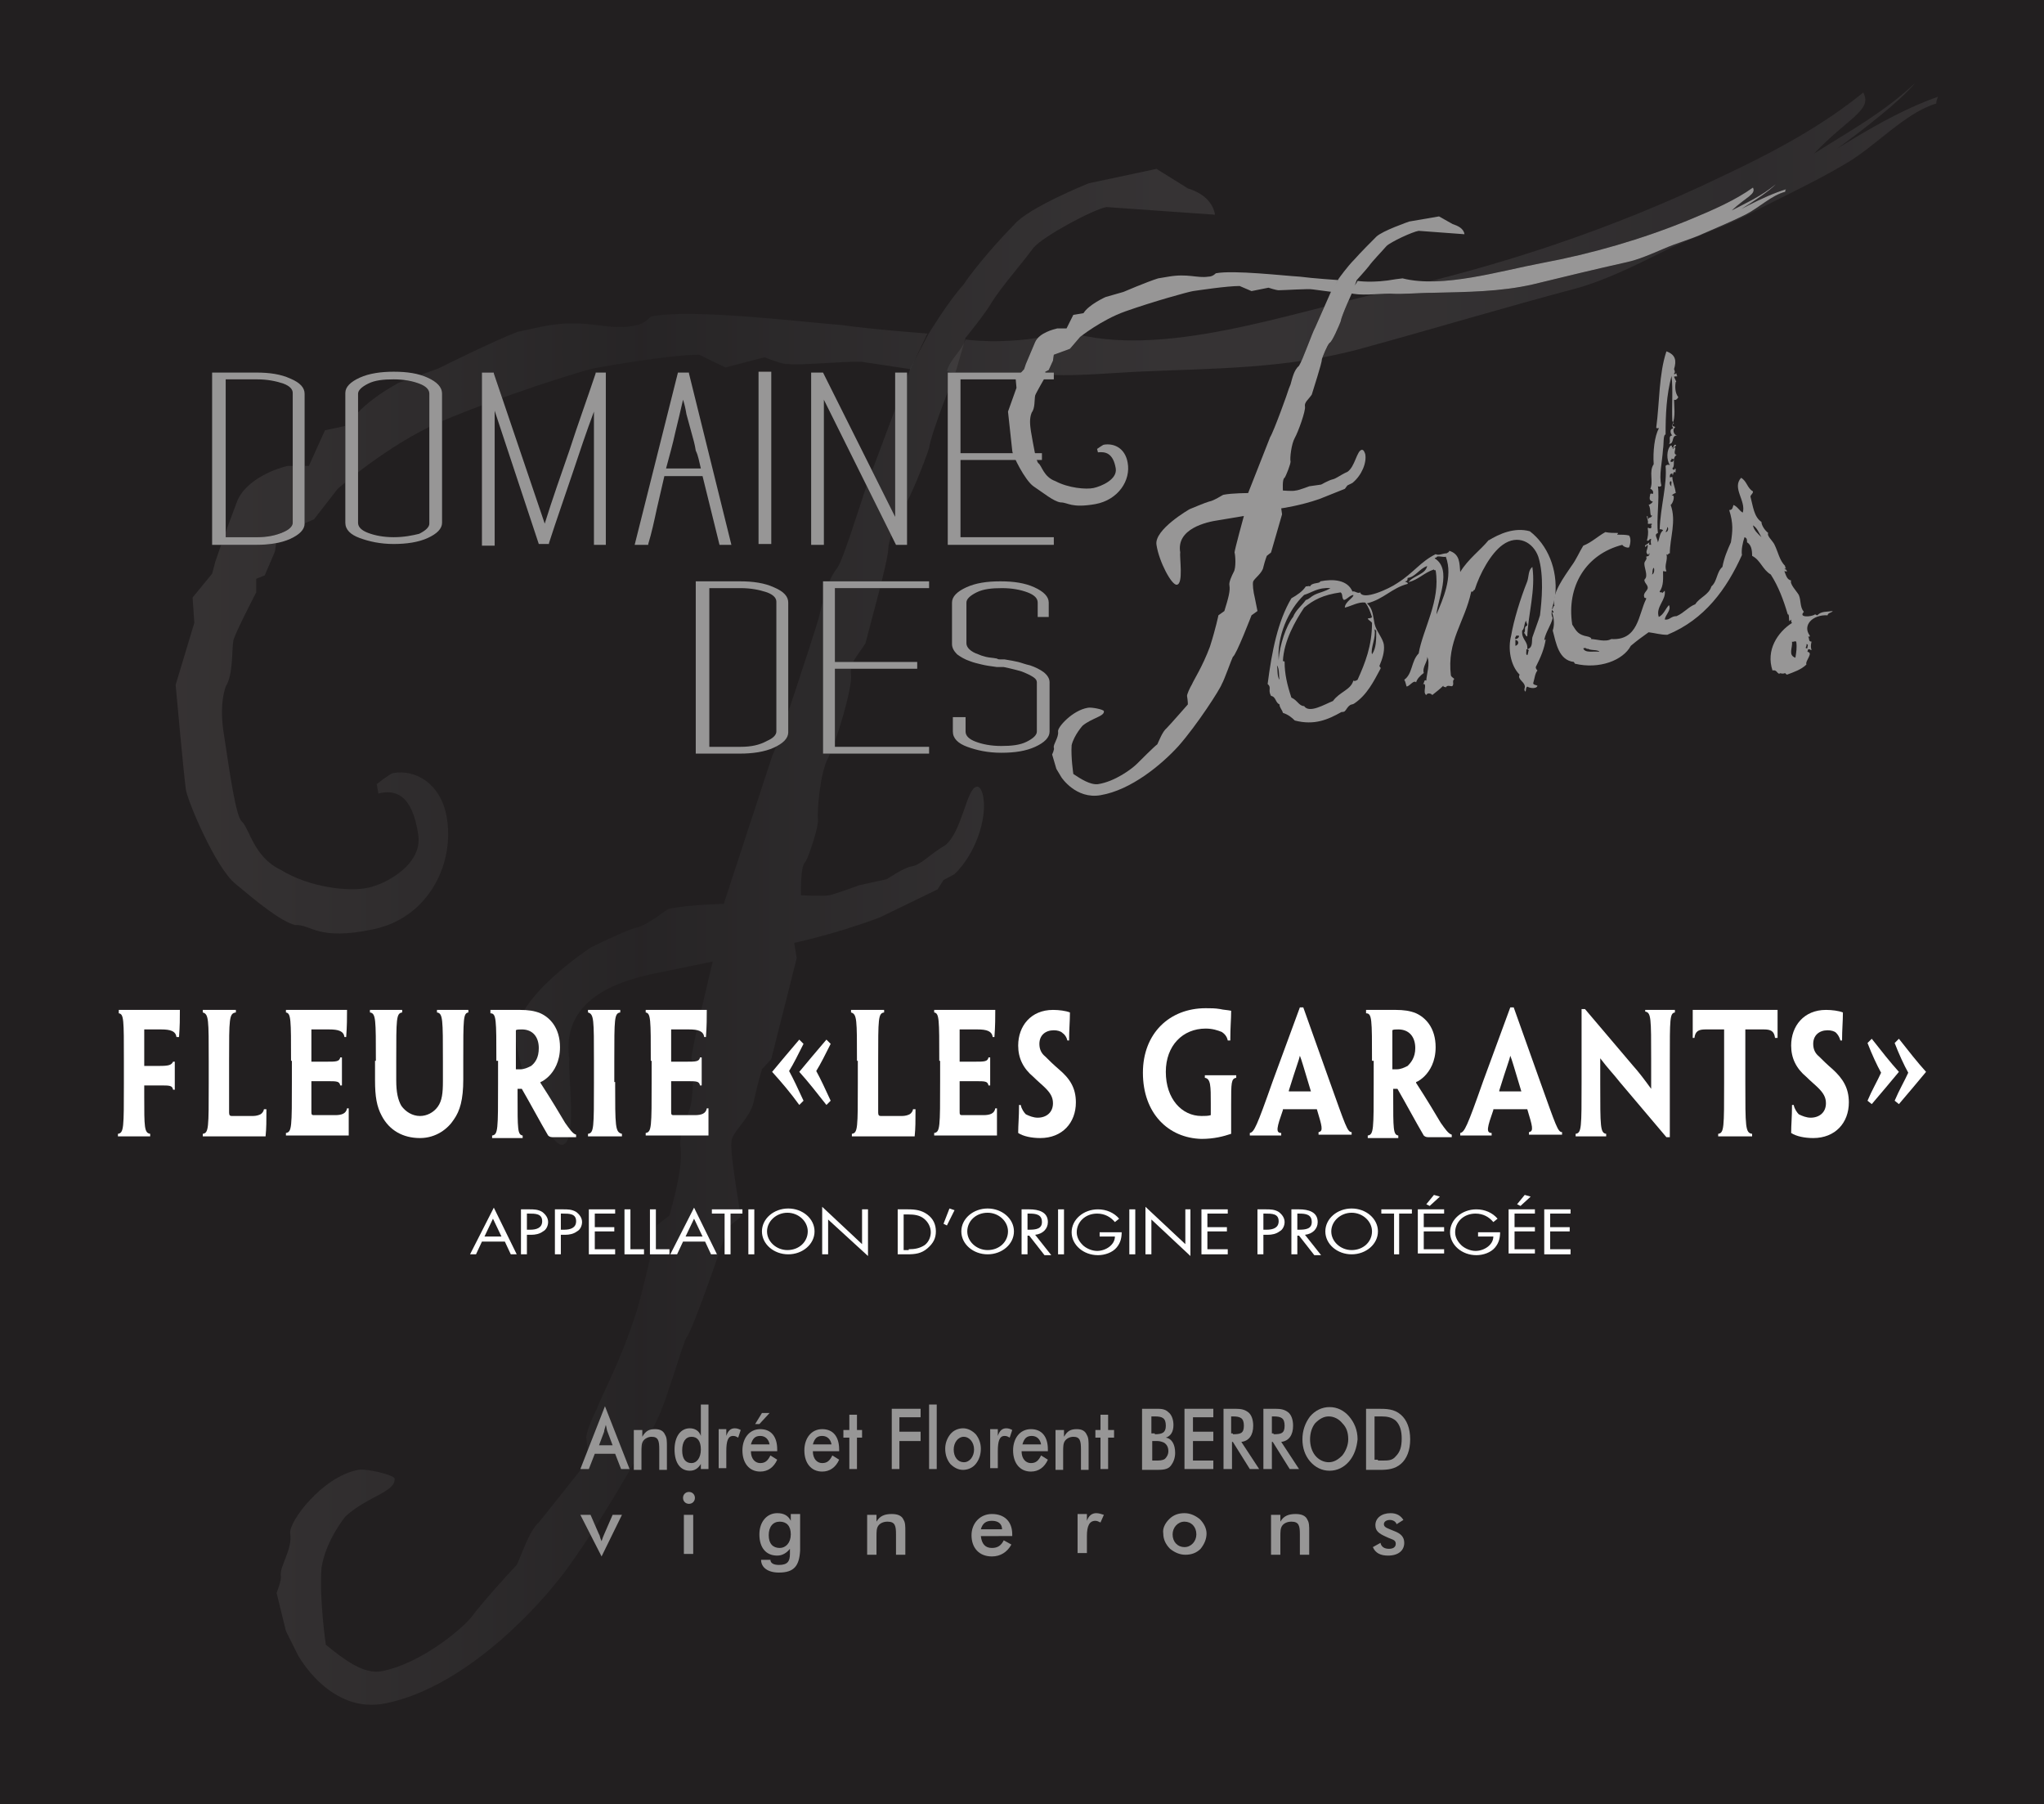<?xml version="1.0" encoding="utf-8"?>
<!-- Generator: Adobe Illustrator 21.0.0, SVG Export Plug-In . SVG Version: 6.00 Build 0)  -->
<svg version="1.1" id="Calque_1" xmlns="http://www.w3.org/2000/svg" xmlns:xlink="http://www.w3.org/1999/xlink" x="0px" y="0px"
	 viewBox="0 0 240.9 212.6" style="enable-background:new 0 0 240.9 212.6;" xml:space="preserve">
<style type="text/css">
	.st0{fill:#221F20;}
	.st1{opacity:0.1;fill:url(#SVGID_1_);}
	.st2{opacity:0.1;fill:url(#SVGID_2_);}
	.st3{fill:#979696;}
	.st4{fill-rule:evenodd;clip-rule:evenodd;fill:#221F20;}
	.st5{fill-rule:evenodd;clip-rule:evenodd;fill:#979696;}
	.st6{fill:#FFFFFF;}
</style>
<rect class="st0" width="240.9" height="212.6"/>
<g>
	<linearGradient id="SVGID_1_" gradientUnits="userSpaceOnUse" x1="19" y1="59.867" x2="232.926" y2="59.867">
		<stop  offset="0" style="stop-color:#EEEBE9"/>
		<stop  offset="0" style="stop-color:#E7E3E0"/>
		<stop  offset="3.550021e-02" style="stop-color:#D8D6D4"/>
		<stop  offset="0.104" style="stop-color:#B3B4B4"/>
		<stop  offset="0.197" style="stop-color:#797F80"/>
		<stop  offset="0.264" style="stop-color:#4C5354"/>
		<stop  offset="0.29" style="stop-color:#5C6365"/>
		<stop  offset="0.39" style="stop-color:#979D9F"/>
		<stop  offset="0.473" style="stop-color:#C3C6C8"/>
		<stop  offset="0.537" style="stop-color:#DFE0E1"/>
		<stop  offset="0.573" style="stop-color:#E9E9EA"/>
		<stop  offset="0.631" style="stop-color:#E0E1E2"/>
		<stop  offset="0.729" style="stop-color:#C8CACD"/>
		<stop  offset="0.855" style="stop-color:#A1A5AA"/>
		<stop  offset="0.876" style="stop-color:#999EA3"/>
		<stop  offset="1" style="stop-color:#DADADA"/>
		<stop  offset="1" style="stop-color:#B2B2B2"/>
	</linearGradient>
	<path class="st1" d="M107.3,43.5l-5.3-0.8c-0.9-0.3-7.6,0.4-9.1,0.2c-0.6,0.1-2.8-0.8-2.8-0.8l-4.6,1.2l-3.1-1.5
		c-3.3,0-10.8,1.3-12.4,1.6c-1.4,0.3-10.5,3.1-18.1,6.3c-6.2,2.7-12.1,7.9-12.1,7.9l-2.8,3.6l-4.3,1.8l-0.3,2l-1.2,2.8l-1,0.4l0,1.6
		c0,0-2.6,5-2.7,5.7c-0.2,1.2,0,4-0.9,5.4c-0.6,1.8-0.5,3.9-0.2,5.7c0.7,4.6,1.4,9.6,2.1,10.2c0.9,0.8,1.4,4.2,4.6,5.7
		c3.4,2.1,8.1,2.6,10.3,2.1c2-0.4,6.4-2.7,5.9-6.2c-0.7-4.8-2.7-5.4-4.7-4.9l-0.2-1.1c0,0,1.5-1.2,1.9-1.3c2.6-0.5,5.8,1.2,6.4,5.5
		c0.8,5.5-2.4,11.6-8.7,12.9c-6.6,1.4-7.3-0.6-9.2-0.5c-1.7-0.4-4.6-2.8-7.1-4.9c-2.3-1.9-5.6-9.7-5.8-11.1
		c-0.3-2.3-1.2-12.3-1.2-12.3l2.2-7.3l-0.2-3l2.3-2.8l0.4-1.5c0,0,1.3-3.8,2.5-6.9c1-2.8,5-4.1,6-4.3l2.5,0l1.9-4.2l2.8-0.6
		c1.3-2.6,5.9-5,5.9-5l4.7-1.7c0,0,6.4-3.2,9.3-4.3l2.8-0.6c5.2-1.1,7.7,0.5,10.8-0.1c0.6-0.1,1.4-0.3,2.1-1.1
		c4.8-1,18.3,0.7,22.5,1c3.4,0.5,10.1,1,10.1,1 M219.6,10.9c-4.8,3.9-10.3,6.9-16.9,10c-12.7,6.1-26,10.5-39.5,13.5
		c-11,2.4-26.4,8-37.3,4.7l-1.8,0.4c-6,1.2-10.3,0.5-10.3,0.5c-0.5,1.4-1.8,2.3-2.2,3.7c2.8,1.2,7.8,0.1,10.9,0.4
		c3.8,0.3,7.5-0.1,11.5-0.3c8.8-0.4,17.8-0.3,26.7-2.8c8.4-2.3,16.7-4.8,25-7c3.3-0.9,6.8-2.6,10-4.2c3.5-1.8,7.3-2.9,10.7-4.7
		c3.6-1.9,7.4-3.6,11.1-5.8c3.5-2,7-6,10.7-7.1c0-0.3,0.1-0.5,0.2-0.8c-6.6,2.3-13.4,7.2-19.5,10.9c0,0.8,13.5-8.5,16.8-12.5
		c-3.9,3.6-7.5,5.5-11.9,8.3C217.9,13.8,220.7,13,219.6,10.9"/>
	<linearGradient id="SVGID_2_" gradientUnits="userSpaceOnUse" x1="19" y1="110.469" x2="232.926" y2="110.469">
		<stop  offset="0" style="stop-color:#EEEBE9"/>
		<stop  offset="0" style="stop-color:#E7E3E0"/>
		<stop  offset="3.550021e-02" style="stop-color:#D8D6D4"/>
		<stop  offset="0.104" style="stop-color:#B3B4B4"/>
		<stop  offset="0.197" style="stop-color:#797F80"/>
		<stop  offset="0.264" style="stop-color:#4C5354"/>
		<stop  offset="0.29" style="stop-color:#5C6365"/>
		<stop  offset="0.39" style="stop-color:#979D9F"/>
		<stop  offset="0.473" style="stop-color:#C3C6C8"/>
		<stop  offset="0.537" style="stop-color:#DFE0E1"/>
		<stop  offset="0.573" style="stop-color:#E9E9EA"/>
		<stop  offset="0.631" style="stop-color:#E0E1E2"/>
		<stop  offset="0.729" style="stop-color:#C8CACD"/>
		<stop  offset="0.855" style="stop-color:#A1A5AA"/>
		<stop  offset="0.876" style="stop-color:#999EA3"/>
		<stop  offset="1" style="stop-color:#DADADA"/>
		<stop  offset="1" style="stop-color:#B2B2B2"/>
	</linearGradient>
	<path class="st2" d="M130.4,24.4c-1.6,0.3-7.4,3.4-8.6,4.8c-1.4,1.9-3.7,4.5-4.9,6.4c-0.8,1.4-3.1,4.2-3.1,4.2l-1.1,3.8
		c0,0-3,7.5-3.2,9.2c-0.4,1.3-2.4,6.4-2.9,6.7c-0.7,0.9-1.9,4.2-1.9,5.1c0,1.4-2.2,9.2-2.7,11.2c-1,1.6-1.9,2.3-1.7,3.7
		c0.2,1.4-1.7,7.9-2.7,9.8c-1,1.9-1.3,6.4-1.2,7.3c0.1,0.7-1,4.2-1.5,5c-0.6,0.4-0.5,3.9-0.5,3.9s2.7,0.1,3.3,0
		c0.6-0.1,3.6-1.2,3.6-1.2l3.2-0.7c0,0,2.1-1.4,2.9-1.5c1.2-0.2,2.1-1.4,4-2.5c2-1.6,2.5-6.7,3.7-6.9c0.4-0.1,0.7,0.6,0.8,1.3
		c0.4,2.5-0.9,6.6-3.4,9l-1.3,0.7l-0.7,1.1l-6.8,3.3c-5.3,2-10.1,3-10.1,3l0.3,1.8l-3,11.9l-1.1,1.2c0,0-0.4,1.3-0.9,3.5
		c-0.3,2-2.2,3.5-2.6,4.6c-0.3,0.8,0.1,3.3,0.4,5.4l0.6,3.9l-1.5,1.2c0,0-4.2,12.4-4.9,13c-0.5,1-2.3,7.1-2.9,8.4
		c-0.4,1.5-6.6,12.7-11.5,19.3c-4.5,5.9-12.7,13.7-21,15.4c-6.6,1.4-10.4-5.7-10.4-5.7l-1.4-2.8l-1.1-4.5c0,0,0.6-1.5,0.5-2
		c-0.2-1.1,1.4-3.1,1.1-5c-0.2-1.4,3.8-6.7,8-7.5c1-0.2,4.2,0.6,4.3,1c0.2,1.6-3.2,2.1-5.8,4.5c0,0-2.3,2.8-2.8,6
		c-0.3,3.6,0.5,9.1,0.5,9.1c2.1,1.7,4.5,3.6,6.7,3.1c4.4-0.9,9.1-4.7,10.5-6.4c1-1.4,4.6-5.4,5.3-6.1c0.5-1,1.5-4.1,2.6-5
		c0.9-1.1,5.8-7.3,5.8-7.3s0-1.2-0.2-2.6c-0.1-0.5,0.7-2.5,1.3-3.6c0.4-1.3,2.7-5.3,4.7-11.6c1.6-5.8,2.3-9.9,2.3-9.9l1.5-1.2
		c1.2-4.3,1.5-6.5,1.3-8.1c-0.2-1.1,0.6-3.2,1-4.2c0.6-1.3,0.5-5.3,0.3-6.2c-0.1-0.7,2.5-11.4,2.5-11.4l-6.8,1.4
		c-3.2,0.7-11.2,2.5-10.1,10.1c-0.2,1.7,1,9.7-0.8,10.1c-1.4,0.3-4.8-7.3-5.5-12.3c-0.7-4.8,8.9-11,8.9-11s4.3-2.1,5.3-2.3
		c1.4-0.3,3.6-2.2,3.8-2.2c2.2-0.5,6.5-0.6,6.5-0.6L91,89.1c0.8-1.6,4.8-14,5.1-15l0.4-1.3c0.4-1.7,1-4.5,2.2-5.9
		c1-1.6,3.6-10.7,4.3-12l4.3-11.5l2.1-4c0,0,2.3-3.8,4.1-5.8c1.7-2.5,4.6-5.7,6-7.1c1.6-2,8.8-4.9,8.8-4.9l8-1.7l3.7,2.3
		c1.3,0.4,2.9,1.3,3.2,3.1"/>
</g>
<g>
	<path class="st3" d="M72.5,171.3h-2.4l-0.7,1.8h-1l2.9-7.4l2.9,7.4h-1L72.5,171.3z M72.2,170.3l-0.6-1.6c-0.1-0.2-0.1-0.5-0.2-0.8
		c-0.1,0.4-0.2,0.6-0.2,0.8l-0.6,1.6H72.2z"/>
	<path class="st3" d="M74.8,168.5h0.9v0.8c0.4-0.7,0.8-0.9,1.5-0.9c0.6,0,1,0.2,1.2,0.7c0.2,0.3,0.2,0.8,0.2,1.3v2.8h-0.9v-2.4
		c0-1-0.1-1.5-0.9-1.5c-0.4,0-0.8,0.2-1,0.5c-0.2,0.3-0.2,0.7-0.2,1.3v2.1h-0.9V168.5z"/>
	<path class="st3" d="M83.5,165.5v7.6h-0.9v-0.6c-0.3,0.5-0.7,0.8-1.3,0.8c-1.1,0-1.8-0.9-1.8-2.5c0-1.5,0.7-2.5,1.8-2.5
		c0.6,0,1.1,0.3,1.3,0.9v-3.7H83.5z M81.5,169.3c-0.7,0-1.1,0.6-1.1,1.6c0,1,0.4,1.5,1.1,1.5c0.6,0,1.1-0.6,1.1-1.6
		C82.6,169.8,82.2,169.3,81.5,169.3"/>
	<path class="st3" d="M86.6,168.3c0.3,0,0.5,0.1,0.7,0.2l-0.3,0.9c-0.2-0.1-0.3-0.2-0.6-0.2c-0.6,0-0.8,0.6-0.8,1.8v2h-0.9v-4.6h0.9
		v0.8C85.8,168.6,86.1,168.3,86.6,168.3"/>
	<path class="st3" d="M88.5,171c0,0.9,0.5,1.4,1.1,1.4c0.6,0,0.9-0.3,1.2-0.9l0.8,0.5c-0.4,0.9-1.1,1.4-2,1.4c-1.3,0-2.1-1-2.1-2.5
		c0-1.4,0.8-2.5,2.1-2.5c1.3,0,2,0.9,2,2.4v0.2H88.5z M89.6,169.2c-0.6,0-0.9,0.3-1.1,1h2.2C90.6,169.6,90.2,169.2,89.6,169.2
		 M89.8,166.5h0.9l-1.2,1.3H89L89.8,166.5z"/>
	<path class="st3" d="M95.8,171c0,0.9,0.5,1.4,1.1,1.4c0.6,0,0.9-0.3,1.2-0.9l0.8,0.5c-0.4,0.9-1.1,1.4-2,1.4c-1.3,0-2.1-1-2.1-2.5
		c0-1.4,0.8-2.5,2.1-2.5c1.3,0,2,0.9,2,2.4v0.2H95.8z M96.9,169.2c-0.6,0-0.9,0.3-1.1,1H98C97.9,169.6,97.5,169.2,96.9,169.2"/>
	<polygon class="st3" points="100.1,169.4 99.4,169.4 99.4,168.5 100.1,168.5 100.1,166.7 101,166.7 101,168.5 101.6,168.5 
		101.6,169.4 101,169.4 101,173.1 100.1,173.1 	"/>
	<polygon class="st3" points="105.1,166 108.5,166 108.5,167 106,167 106,168.7 108.5,168.7 108.5,169.8 106,169.8 106,173.1 
		105.1,173.1 	"/>
	<rect x="109.5" y="165.5" class="st3" width="0.9" height="7.6"/>
	<path class="st3" d="M112,169c0.4-0.5,1-0.7,1.5-0.7c0.6,0,1.1,0.3,1.5,0.7c0.4,0.5,0.6,1.1,0.6,1.7c0,0.7-0.2,1.3-0.6,1.8
		c-0.4,0.5-1,0.7-1.5,0.7c-0.6,0-1.1-0.3-1.5-0.7c-0.4-0.5-0.6-1.1-0.6-1.8C111.4,170.1,111.6,169.5,112,169 M113.6,169.3
		c-0.7,0-1.2,0.7-1.2,1.5c0,0.9,0.5,1.5,1.2,1.5c0.7,0,1.2-0.7,1.2-1.5C114.8,169.9,114.2,169.3,113.6,169.3"/>
	<path class="st3" d="M118.6,168.3c0.3,0,0.5,0.1,0.7,0.2l-0.3,0.9c-0.2-0.1-0.3-0.2-0.6-0.2c-0.6,0-0.8,0.6-0.8,1.8v2h-0.9v-4.6
		h0.9v0.8C117.8,168.6,118.1,168.3,118.6,168.3"/>
	<path class="st3" d="M120.4,171c0,0.9,0.5,1.4,1.1,1.4c0.6,0,0.9-0.3,1.2-0.9l0.8,0.5c-0.4,0.9-1.1,1.4-2,1.4c-1.3,0-2.1-1-2.1-2.5
		c0-1.4,0.8-2.5,2.1-2.5c1.3,0,2,0.9,2,2.4v0.2H120.4z M121.6,169.2c-0.6,0-0.9,0.3-1.1,1h2.2C122.6,169.6,122.2,169.2,121.6,169.2"
		/>
	<path class="st3" d="M124.5,168.5h0.9v0.8c0.4-0.7,0.8-0.9,1.5-0.9c0.6,0,1,0.2,1.2,0.7c0.2,0.3,0.2,0.8,0.2,1.3v2.8h-0.9v-2.4
		c0-1-0.1-1.5-0.9-1.5c-0.4,0-0.8,0.2-1,0.5c-0.2,0.3-0.2,0.7-0.2,1.3v2.1h-0.9V168.5z"/>
	<polygon class="st3" points="129.7,169.4 129.1,169.4 129.1,168.5 129.7,168.5 129.7,166.7 130.6,166.7 130.6,168.5 131.3,168.5 
		131.3,169.4 130.6,169.4 130.6,173.1 129.7,173.1 	"/>
	<path class="st3" d="M134.7,166h1.5c0.6,0,1.1,0,1.5,0.4c0.4,0.3,0.6,0.9,0.6,1.5c0,0.8-0.3,1.3-0.9,1.5c0.7,0.1,1.1,0.8,1.1,1.8
		c0,0.6-0.2,1.1-0.5,1.5c-0.4,0.5-1,0.5-1.9,0.5h-1.5V166z M136.1,169c0.9,0,1.3-0.2,1.3-1c0-0.9-0.4-1.1-1.3-1.1h-0.4v2H136.1z
		 M136.1,172.1c0.6,0,0.9,0,1.2-0.2c0.2-0.2,0.4-0.5,0.4-0.9c0-0.5-0.2-0.8-0.5-1c-0.2-0.1-0.5-0.2-0.8-0.2h-0.3h-0.3v2.3H136.1z"/>
	<polygon class="st3" points="139.6,166 143,166 143,167 140.6,167 140.6,168.7 143,168.7 143,169.8 140.6,169.8 140.6,172.1 
		143,172.1 143,173.1 139.6,173.1 	"/>
	<path class="st3" d="M145.1,173.1h-0.9V166h1.4c0.7,0,1.1,0.1,1.5,0.4c0.4,0.3,0.6,0.9,0.6,1.6c0,1.1-0.5,1.8-1.4,1.9l2.1,3.2h-1.1
		l-2-3.2h-0.1V173.1z M145.3,169c0.9,0,1.3-0.1,1.3-1c0-0.9-0.4-1.1-1.3-1.1h-0.2v2H145.3z"/>
	<path class="st3" d="M149.8,173.1h-0.9V166h1.4c0.7,0,1.1,0.1,1.5,0.4c0.4,0.3,0.6,0.9,0.6,1.6c0,1.1-0.5,1.8-1.4,1.9l2.1,3.2H152
		l-2-3.2h-0.1V173.1z M150.1,169c0.9,0,1.3-0.1,1.3-1c0-0.9-0.4-1.1-1.3-1.1h-0.2v2H150.1z"/>
	<path class="st3" d="M159,172.2c-0.6,0.7-1.4,1.1-2.3,1.1s-1.7-0.4-2.3-1.1c-0.6-0.7-0.9-1.6-0.9-2.6c0-1,0.3-1.9,0.9-2.7
		c0.6-0.7,1.4-1.1,2.3-1.1c0.9,0,1.7,0.4,2.3,1.1c0.6,0.7,1,1.6,1,2.7C159.9,170.6,159.6,171.5,159,172.2 M158.2,167.7
		c-0.4-0.5-1-0.8-1.6-0.8s-1.1,0.3-1.6,0.8c-0.4,0.5-0.6,1.2-0.6,1.9c0,0.7,0.2,1.4,0.6,1.9c0.4,0.5,1,0.8,1.6,0.8s1.1-0.3,1.6-0.8
		c0.4-0.5,0.7-1.2,0.7-1.9C158.9,168.8,158.7,168.2,158.2,167.7"/>
	<path class="st3" d="M161,166h1.3c1.1,0,2,0,2.8,0.7c0.7,0.6,1.1,1.6,1.1,2.9c0,1.3-0.4,2.3-1.1,2.9c-0.7,0.6-1.5,0.7-2.5,0.7h-0.3
		H161V166z M162.4,172.1h0.5c0.7,0,1.2,0,1.6-0.5c0.5-0.5,0.7-1.1,0.7-2.1c0-0.9-0.2-1.6-0.7-2.1c-0.5-0.4-1-0.5-1.7-0.5h-0.4H162
		v5.1H162.4z"/>
	<path class="st3" d="M68.4,178.5h1.2l1,2.3c0.1,0.1,0.1,0.4,0.3,0.8c0.1-0.3,0.2-0.6,0.3-0.8l1-2.3h1.1l-2.4,4.9L68.4,178.5z"/>
	<path class="st3" d="M81.2,175.8c0.4,0,0.7,0.3,0.7,0.7s-0.3,0.7-0.7,0.7c-0.4,0-0.7-0.3-0.7-0.7C80.5,176.1,80.8,175.8,81.2,175.8
		 M80.6,178.5h1.1v4.6h-1.1V178.5z"/>
	<path class="st3" d="M91.8,185.3c-1.3,0-2.1-0.6-2.1-1.5h1.1c0,0.4,0.4,0.6,1,0.6c1,0,1.3-0.4,1.3-1.3l0-0.6
		c-0.4,0.5-0.9,0.8-1.5,0.8c-1.3,0-2.1-0.9-2.1-2.5c0-1.5,0.9-2.5,2.1-2.5c0.8,0,1.3,0.3,1.6,0.9v-0.8h1.1v4.3
		C94.2,184.5,93.6,185.3,91.8,185.3 M91.9,179.3c-0.8,0-1.3,0.6-1.3,1.6c0,1,0.5,1.5,1.3,1.5c0.7,0,1.3-0.6,1.3-1.6
		C93.2,179.8,92.7,179.3,91.9,179.3"/>
	<path class="st3" d="M102.3,178.5h1v0.8c0.4-0.7,1-0.9,1.8-0.9c0.7,0,1.2,0.2,1.4,0.7c0.2,0.3,0.2,0.8,0.2,1.3v2.8h-1.1v-2.4
		c0-1-0.1-1.5-1-1.5c-0.5,0-0.9,0.2-1.1,0.5c-0.2,0.3-0.2,0.7-0.2,1.3v2.1h-1.1V178.5z"/>
	<path class="st3" d="M115.6,181c0.1,0.9,0.5,1.4,1.3,1.4c0.7,0,1.1-0.3,1.4-0.9l0.9,0.5c-0.5,0.9-1.3,1.4-2.3,1.4
		c-1.5,0-2.4-1-2.4-2.5c0-1.4,1-2.5,2.4-2.5c1.5,0,2.4,0.9,2.4,2.4v0.2H115.6z M116.9,179.2c-0.7,0-1.1,0.3-1.3,1h2.5
		C118.1,179.6,117.7,179.2,116.9,179.2"/>
	<path class="st3" d="M129.2,178.3c0.3,0,0.6,0.1,0.9,0.2l-0.4,0.9c-0.2-0.1-0.4-0.2-0.6-0.2c-0.7,0-1,0.6-1,1.8v2H127v-4.6h1.1v0.8
		C128.3,178.6,128.7,178.3,129.2,178.3"/>
	<path class="st3" d="M137.8,179c0.5-0.5,1.1-0.7,1.8-0.7c0.7,0,1.3,0.3,1.8,0.7c0.5,0.5,0.8,1.1,0.8,1.7c0,0.7-0.3,1.3-0.7,1.8
		c-0.5,0.5-1.1,0.7-1.8,0.7c-0.7,0-1.3-0.3-1.8-0.7c-0.5-0.5-0.8-1.1-0.8-1.8C137,180.1,137.3,179.5,137.8,179 M139.6,179.3
		c-0.8,0-1.4,0.7-1.4,1.5c0,0.9,0.6,1.5,1.4,1.5c0.8,0,1.4-0.7,1.4-1.5C141,179.9,140.4,179.3,139.6,179.3"/>
	<path class="st3" d="M149.9,178.5h1v0.8c0.4-0.7,1-0.9,1.8-0.9c0.7,0,1.2,0.2,1.4,0.7c0.2,0.3,0.2,0.8,0.2,1.3v2.8h-1.1v-2.4
		c0-1-0.1-1.5-1-1.5c-0.5,0-0.9,0.2-1.1,0.5c-0.2,0.3-0.2,0.7-0.2,1.3v2.1h-1.1V178.5z"/>
	<path class="st3" d="M162.7,181.8c0.1,0.5,0.5,0.7,1,0.7c0.5,0,0.8-0.2,0.8-0.6c0-0.5-0.5-0.5-1.1-0.8c-0.9-0.4-1.3-0.7-1.3-1.4
		c0-0.8,0.7-1.4,1.8-1.4c0.7,0,1.2,0.3,1.5,0.8l-0.8,0.5c-0.1-0.3-0.4-0.5-0.8-0.5c-0.4,0-0.7,0.2-0.7,0.5c0,0.4,0.5,0.5,1.2,0.8
		c0.8,0.3,1.2,0.7,1.2,1.4c0,0.9-0.7,1.5-1.9,1.5c-0.9,0-1.5-0.3-1.8-1L162.7,181.8z"/>
	<path class="st0" d="M34.2,44.6c-1.1-0.5-2.4-0.7-4-0.7h-5.2v20.3h5.2c1.5,0,2.9-0.2,4-0.7c1.1-0.5,1.7-1.1,1.7-1.8V46.4
		C35.9,45.7,35.4,45.1,34.2,44.6 M30.3,63.3h-3.7V44.7h3.7c1.2,0,2.2,0.2,3.1,0.5c0.8,0.3,1.1,0.7,1.1,1.1v15.3
		c0,0.4-0.4,0.8-1.1,1.1C32.5,63.1,31.5,63.3,30.3,63.3"/>
	<path class="st0" d="M34.2,44.6c-1.1-0.5-2.4-0.7-4-0.7h-5.2v20.3h5.2c1.5,0,2.9-0.2,4-0.7c1.1-0.5,1.7-1.1,1.7-1.8V46.4
		C35.9,45.7,35.4,45.1,34.2,44.6z M30.3,63.3h-3.7V44.7h3.7c1.2,0,2.2,0.2,3.1,0.5c0.8,0.3,1.1,0.7,1.1,1.1v15.3
		c0,0.4-0.4,0.8-1.1,1.1C32.5,63.1,31.5,63.3,30.3,63.3z"/>
	<path class="st0" d="M50.4,44.5c-1.1-0.5-2.4-0.7-4-0.7c-1.5,0-2.9,0.2-4,0.7c-1.1,0.5-1.7,1.1-1.7,1.8v15.3c0,0.8,0.6,1.4,1.7,1.8
		c1.1,0.4,2.4,0.7,4,0.7c1.5,0,2.9-0.2,4-0.7c1.1-0.5,1.7-1.1,1.7-1.8V46.4C52.1,45.6,51.5,45,50.4,44.5 M46.4,63.3
		c-1.2,0-2.2-0.2-3-0.5c-0.8-0.3-1.2-0.7-1.2-1.2V46.4c0-0.4,0.4-0.8,1.2-1.2c0.8-0.4,1.8-0.5,3-0.5c1.2,0,2.2,0.2,3,0.5
		c0.8,0.3,1.2,0.7,1.2,1.2v15.3c0,0.4-0.4,0.8-1.2,1.2C48.6,63.1,47.6,63.3,46.4,63.3"/>
	<path class="st0" d="M50.4,44.5c-1.1-0.5-2.4-0.7-4-0.7c-1.5,0-2.9,0.2-4,0.7c-1.1,0.5-1.7,1.1-1.7,1.8v15.3c0,0.8,0.6,1.4,1.7,1.8
		c1.1,0.4,2.4,0.7,4,0.7c1.5,0,2.9-0.2,4-0.7c1.1-0.5,1.7-1.1,1.7-1.8V46.4C52.1,45.6,51.5,45,50.4,44.5z M46.4,63.3
		c-1.2,0-2.2-0.2-3-0.5c-0.8-0.3-1.2-0.7-1.2-1.2V46.4c0-0.4,0.4-0.8,1.2-1.2c0.8-0.4,1.8-0.5,3-0.5c1.2,0,2.2,0.2,3,0.5
		c0.8,0.3,1.2,0.7,1.2,1.2v15.3c0,0.4-0.4,0.8-1.2,1.2C48.6,63.1,47.6,63.3,46.4,63.3z"/>
	<path class="st0" d="M70.2,43.9l0,0.1c-1,3-2.1,6-3.1,9.1c-1,2.9-2,5.7-2.9,8.6L58.2,44l0-0.1h-1.4v20.4h1.5V48.4l5.2,15.7h1.2
		l0-0.1c0.9-2.8,1.9-5.6,2.8-8.3c0.8-2.4,1.6-4.8,2.5-7.2v15.7h1.4V43.9H70.2z"/>
	<path class="st0" d="M70.2,43.9l0,0.1c-1,3-2.1,6-3.1,9.1c-1,2.9-2,5.7-2.9,8.6L58.2,44l0-0.1h-1.4v20.4h1.5V48.4l5.2,15.7h1.2
		l0-0.1c0.9-2.8,1.9-5.6,2.8-8.3c0.8-2.4,1.6-4.8,2.5-7.2v15.7h1.4V43.9H70.2z"/>
	<path class="st0" d="M81.2,43.9h-1.3l-5.1,20.3h1.6l0-0.1c0.4-1.3,0.7-2.7,1-4.1c0.3-1.3,0.6-2.6,0.9-3.9h4.5l2,8.1h1.4l-5-20.2
		L81.2,43.9z M82.6,55.2h-4.1c0.4-1.5,0.8-2.9,1.1-4.3c0.3-1.2,0.6-2.5,0.9-3.8c0.2,0.6,0.3,1.1,0.4,1.7c0.2,0.7,0.4,1.5,0.6,2.2
		c0.2,0.7,0.4,1.4,0.5,2.1C82.3,53.7,82.4,54.4,82.6,55.2"/>
	<path class="st0" d="M81.2,43.9h-1.3l-5.1,20.3h1.6l0-0.1c0.4-1.3,0.7-2.7,1-4.1c0.3-1.3,0.6-2.6,0.9-3.9h4.5l2,8.1h1.4l-5-20.2
		L81.2,43.9z M82.6,55.2h-4.1c0.4-1.5,0.8-2.9,1.1-4.3c0.3-1.2,0.6-2.5,0.9-3.8c0.2,0.6,0.3,1.1,0.4,1.7c0.2,0.7,0.4,1.5,0.6,2.2
		c0.2,0.7,0.4,1.4,0.5,2.1C82.3,53.7,82.4,54.4,82.6,55.2z"/>
	<rect x="89.4" y="43.8" class="st0" width="1.5" height="20.3"/>
	<rect x="89.4" y="43.8" class="st0" width="1.5" height="20.3"/>
	<polygon class="st0" points="105.5,43.9 105.5,60.9 97,43.9 95.6,43.9 95.6,64.2 97.1,64.2 97.1,47.1 105.6,64.2 106.9,64.2 
		106.9,43.9 	"/>
	<polygon class="st0" points="105.5,43.9 105.5,60.9 97,43.9 95.6,43.9 95.6,64.2 97.1,64.2 97.1,47.1 105.6,64.2 106.9,64.2 
		106.9,43.9 	"/>
	<polygon class="st0" points="124.2,44.7 124.2,43.9 111.7,43.9 111.7,64.2 124.2,64.2 124.2,63.3 113.2,63.3 113.2,54.2 
		122.8,54.2 122.8,53.4 113.2,53.4 113.2,44.7 	"/>
	<polygon class="st0" points="124.2,44.7 124.2,43.9 111.7,43.9 111.7,64.2 124.2,64.2 124.2,63.3 113.2,63.3 113.2,54.2 
		122.8,54.2 122.8,53.4 113.2,53.4 113.2,44.7 	"/>
	<path class="st0" d="M91.2,69.2c-1.1-0.5-2.4-0.7-4-0.7h-5.2v20.3h5.2c1.5,0,2.9-0.2,4-0.7c1.1-0.5,1.7-1.1,1.7-1.8V71
		C92.9,70.3,92.4,69.7,91.2,69.2 M87.3,88h-3.7V69.3h3.7c1.2,0,2.2,0.2,3.1,0.5c0.8,0.3,1.1,0.7,1.1,1.1v15.3c0,0.4-0.4,0.8-1.1,1.1
		C89.5,87.8,88.5,88,87.3,88"/>
	<path class="st0" d="M91.2,69.2c-1.1-0.5-2.4-0.7-4-0.7h-5.2v20.3h5.2c1.5,0,2.9-0.2,4-0.7c1.1-0.5,1.7-1.1,1.7-1.8V71
		C92.9,70.3,92.4,69.7,91.2,69.2z M87.3,88h-3.7V69.3h3.7c1.2,0,2.2,0.2,3.1,0.5c0.8,0.3,1.1,0.7,1.1,1.1v15.3
		c0,0.4-0.4,0.8-1.1,1.1C89.5,87.8,88.5,88,87.3,88z"/>
	<polygon class="st0" points="109.5,69.3 109.5,68.5 97,68.5 97,88.8 109.5,88.8 109.5,88 98.4,88 98.4,78.8 108.1,78.8 108.1,78 
		98.4,78 98.4,69.3 	"/>
	<polygon class="st0" points="109.5,69.3 109.5,68.5 97,68.5 97,88.8 109.5,88.8 109.5,88 98.4,88 98.4,78.8 108.1,78.8 108.1,78 
		98.4,78 98.4,69.3 	"/>
	<path class="st0" d="M123.6,72.7V71c0-0.7-0.6-1.3-1.7-1.8c-1.1-0.5-2.4-0.7-4-0.7s-2.9,0.2-4,0.7c-1.1,0.5-1.7,1.1-1.7,1.8v4.9
		c0,0.4,0.2,0.8,0.6,1.2c0.4,0.3,0.9,0.6,1.5,0.8c0.5,0.2,1,0.3,1.4,0.4c0.4,0.1,1,0.2,1.8,0.3l0.2,0c0,0,0,0,0.1,0
		c0.1,0,0.1,0,0.2,0c0,0,0.1,0,0.2,0h0.1c0.5,0.1,0.9,0.2,1.3,0.3c0.4,0.1,0.8,0.2,1,0.3c0.5,0.2,0.9,0.4,1.2,0.6
		c0.3,0.2,0.4,0.4,0.4,0.6v5.8c0,0.4-0.4,0.8-1.2,1.2c-0.8,0.4-1.8,0.5-3,0.5c-1.2,0-2.2-0.2-3-0.5c-0.8-0.3-1.2-0.7-1.2-1.2v-1.7
		h-1.5v1.7c0,0.8,0.6,1.4,1.7,1.8c1.1,0.4,2.4,0.7,4,0.7s2.9-0.2,4-0.7c1.1-0.5,1.7-1.1,1.7-1.8v-5.8c0-0.4-0.2-0.8-0.7-1.2
		c-0.4-0.3-1-0.6-1.6-0.8c-0.5-0.1-1-0.3-1.4-0.4c-0.4-0.1-1-0.2-1.6-0.3l-0.2,0c-0.1,0-0.2,0-0.3,0c-0.1,0-0.3,0-0.4-0.1
		c-0.5-0.1-0.9-0.1-1.3-0.2c-0.4-0.1-0.7-0.2-0.9-0.3c-0.9-0.3-1.4-0.8-1.4-1.3V71c0-0.4,0.4-0.8,1.2-1.2c0.8-0.4,1.8-0.5,3-0.5
		c1.2,0,2.2,0.2,3,0.5c0.8,0.3,1.2,0.7,1.2,1.2v1.7H123.6z"/>
	<path class="st0" d="M123.6,72.7V71c0-0.7-0.6-1.3-1.7-1.8c-1.1-0.5-2.4-0.7-4-0.7s-2.9,0.2-4,0.7c-1.1,0.5-1.7,1.1-1.7,1.8v4.9
		c0,0.4,0.2,0.8,0.6,1.2c0.4,0.3,0.9,0.6,1.5,0.8c0.5,0.2,1,0.3,1.4,0.4c0.4,0.1,1,0.2,1.8,0.3l0.2,0c0,0,0,0,0.1,0
		c0.1,0,0.1,0,0.2,0c0,0,0.1,0,0.2,0h0.1c0.5,0.1,0.9,0.2,1.3,0.3c0.4,0.1,0.8,0.2,1,0.3c0.5,0.2,0.9,0.4,1.2,0.6
		c0.3,0.2,0.4,0.4,0.4,0.6v5.8c0,0.4-0.4,0.8-1.2,1.2c-0.8,0.4-1.8,0.5-3,0.5c-1.2,0-2.2-0.2-3-0.5c-0.8-0.3-1.2-0.7-1.2-1.2v-1.7
		h-1.5v1.7c0,0.8,0.6,1.4,1.7,1.8c1.1,0.4,2.4,0.7,4,0.7s2.9-0.2,4-0.7c1.1-0.5,1.7-1.1,1.7-1.8v-5.8c0-0.4-0.2-0.8-0.7-1.2
		c-0.4-0.3-1-0.6-1.6-0.8c-0.5-0.1-1-0.3-1.4-0.4c-0.4-0.1-1-0.2-1.6-0.3l-0.2,0c-0.1,0-0.2,0-0.3,0c-0.1,0-0.3,0-0.4-0.1
		c-0.5-0.1-0.9-0.1-1.3-0.2c-0.4-0.1-0.7-0.2-0.9-0.3c-0.9-0.3-1.4-0.8-1.4-1.3V71c0-0.4,0.4-0.8,1.2-1.2c0.8-0.4,1.8-0.5,3-0.5
		c1.2,0,2.2,0.2,3,0.5c0.8,0.3,1.2,0.7,1.2,1.2v1.7H123.6z"/>
	<path class="st4" d="M197.8,46.8c-0.1,0.2-0.3,0.4-0.5,0.3c0,0.9,0.2,1.9-0.2,3c0,0.2,0.4,0.1,0.3,0.3c-0.3,0.1-0.2,0.9,0.3,0.9
		c-0.8,0-0.3,1-1,1c0.3-0.3-0.2-0.9,0.4-1c-0.2-0.1-0.4-0.8,0.1-0.8c-0.1-0.3-0.3-0.5,0.1-0.6c-0.1,0-0.1-0.4-0.2-0.2
		c-0.1-1.6,0.1-3.8-0.1-5.4c-0.6,2.3-0.7,4.5-0.7,6.9c-0.3,0-0.2,1.2-0.3,1.7c-0.1,1.6-0.5,3.1-0.2,4.3c0,0.1-0.2,0.2-0.4,0.1
		c0.2,1.4-0.2,4,0,5.5c-0.5,0.2-0.1,0.5,0,1.1c0.2-0.5,0.2-1.1,0.6-1.4c0-0.1-0.4-0.2-0.4-0.1c0.1-2.7,0.9-5.3,0.7-7.5
		c0.1-0.1,0.2-0.2,0.5-0.1c-0.4-0.6-0.4-1.8,0.1-2.3c0.2,0,0.2,0.1,0.1,0.2c0.3,0.1,0.2-0.2,0.4-0.3c0.4,0-0.2,0.4-0.3,0.4
		c0.1,0.2,0.2-0.1,0.3-0.1c0.2,0.1-0.3,0.8,0.2,0.9c-0.6,0.4-0.1,1.2-0.5,1.6c0,0.1,0.3,0.3,0.3,0c0.2,0,0,0.4,0.1,0.5
		c-0.4-0.4-0.3,0.8-0.4,0.1c-0.3,0-0.3,0.2-0.3,0.4c0,0.1,0.1,0,0.3,0c0,0.6,0.3,1.1,0.4,1.9c-0.1,0-0.3,0.1-0.5,0.3
		c0.5-0.2,0.2,0.9-0.1,1.1c0.7,1.9-0.1,3.9-0.1,5.7c-0.3,0-0.1,0.3-0.4,0.1c0.2,0.7-0.3,1.3,0,2c-0.2,0.1-0.1,0-0.4,0
		c0,0.8,0.1,1.7-0.4,2.4c0,0.2,0.4,0,0.3,0.2c0.1-0.1,0.2-0.2,0.3-0.3c0.2,1.1-1.1,1.9-0.7,3.1c0.6-0.3,0.8-1,1.2-1.4
		c0.3,0.6-0.4,1.1-0.5,1.7c0.6,0.1,0.7-0.4,1.4-0.4c0.9-0.4,1.4-1.1,2.2-1.4c0.5-0.8,1.6-1.1,1.9-2.1c0.7-0.6,0.6-1.7,1.3-2.3
		c0.2-1.1,0.6-2,1-2.9c0.2-1.3,0.3-2.2-0.2-3.8c0.4,0,0.4-0.3,0.5-0.6c0.5,0.2,0.7,0.7,1.1,0.9c0.4-1.4-1.3-2.9-0.2-4.1
		c0.7,0.4,0.7,1.2,1.4,1.6c0,0.3-0.2,0.3-0.3,0.6c0.3,1.1,0.4,2.4,1.3,3c0,0.4,0.4,1,0.8,1.3c-0.2,0.3,0.4,0.8,0.7,1.3
		c0.5,1,0.6,1.9,1.3,2.6c-0.1,0.2,0.3,0.3-0.1,0.3c0.2,0.2,0.2,0,0.3,0.3c0,0.1-0.1,0-0.3,0c0.2,0.5,0.3,1,0.8,1.1
		c-0.2,0.4,0.6,1.2,0.9,1.7c0.3,0.7,0.1,1.4,0.6,2c-0.7,0.7,0.9,0.6,1.3,0.3c0.2,0,0.1,0.1,0.3,0.1c0.4-0.5,1.2-0.4,1.8-0.5
		c-0.1,0.2-0.6,0.2-0.6,0.5c-1.8-0.1-3,1.2-2.1,2.4c0,0.2-0.1,0.1-0.2,0.1c0.2,0.3,0,0.6,0.4,0.6c-0.1,0.5-0.1,0.6,0,1
		c-0.2,0-0.1-0.1-0.3-0.1c-0.2,0-0.1,0.2-0.2,0.3c0.8,0.1-0.3,1.1-0.1,1.5c-0.6,0.6-1.5,0.9-2.3,1.2c-0.1-0.1-0.2-0.1-0.2-0.2
		c-0.4,0.2-0.6-0.1-0.7,0.1c-0.3-0.1-0.3-0.5-0.8-0.4c-0.8-2.4,0.6-4.5,2.3-5.6c-0.1-0.1-0.1-0.2-0.1-0.4c-0.1,0.1-0.1,0.1-0.2,0.2
		c-0.1-0.2,0-0.9-0.2-0.8c-0.5-1.7-1.1-3.3-2-4.7c-1-0.6-1.2-1.7-2.2-2.2c0-0.7-0.1-1.3-0.6-1.6c0-0.3,0-0.5-0.3-0.6
		c-0.2,0.6-0.4,1.5-0.3,2.1c-1.8,4-4.4,7.6-8.8,9.4c-0.8,0-1.4-0.2-2.2-0.3c-0.7,0.5-1.4,1-2.1,1.6c-0.9,1.7-3.7,2.8-6.6,2.1
		c0-0.1-0.1-0.1-0.1-0.2c-1.8-0.2-2.1-2.2-2.5-3.7c0.2-0.6,0.2-1.4-0.1-2.2c0.1,0,0.1,0.1,0.1,0.1c0.3-0.1-0.2-0.3-0.1-0.4
		c0.2-0.1,0.1-0.4,0.3-0.4c-0.4-1.4,1.2-3.5,2-4.7c0.6-0.8,0.9-1.6,1.4-2.4c1-0.4,1.7-1.1,2.6-1.6c0.5,0.1,1,0.1,1.5,0.1
		c0,0.1-0.1,0.1-0.1,0.2c0.5,0,1,0,1.4,0.1c0.3,0.4,0.1,1.2,0,1.4c-0.2,0.1-0.7-0.1-0.8-0.3c-4.3,1.1-6.6,4.9-5.9,9.4
		c0.5,0.8,0.7,1.2,1.8,1.4c0.1,0,0.6,0.2,0.4,0.3c0.6,0,1.7,0.4,2.4,0c3.2,0.2,3.2-2.9,4.1-4.7c0.1-0.2-0.2-0.1-0.2-0.2
		c-0.2-0.5,0.3-0.7,0.4-1.1c0-0.4-0.3-0.5-0.4-0.9c0-0.2,0.1-0.1,0.2-0.4c0.1-0.5-0.2-1.1-0.2-1.6c0-0.3,0.4-0.5,0.2-0.8
		c0.2-0.1,0.4,0,0.4-0.4c-0.1,0-0.1,0.1-0.1,0.2c-0.5-0.3-0.1-0.6-0.1-1.1c-0.1-0.3-0.2,0.3-0.3,0.1c-0.1-0.2,0.2-0.2,0.5-0.5
		c0,0.2-0.2,0.3,0.2,0.3c0-0.1-0.1-0.3,0-0.7c-0.3,0-0.2,0.3-0.5,0.2c0.1-0.4,0.2-0.9,0.1-1.4c0-0.3,0.2,0.1,0.4-0.1
		c0.1-0.1-0.1-0.4,0.1-0.4c0-0.2-0.3,0-0.5-0.1c0.1-0.4-0.1-0.5-0.1-0.9c0.2,0,0,0.3,0.2,0.4c-0.1-0.3,0.4-0.1,0.4-0.5
		c-0.3,0.3-0.1-0.9-0.4-1.2c0.2-0.1,0.4-0.2,0.5-0.4c-0.6-0.1-0.3-0.7-0.3-0.9c0.1-0.1,0.2,0,0.3,0c0.1-0.2,0-0.5-0.3-0.6
		c0.4-0.9-0.2-2,0.4-2.9c-0.1-1.5,0.1-3.3,0.6-4.2c-0.1-0.2-0.1,0.1-0.3-0.1c0.4-3,0.3-6.3,1.2-9c1.1,0.4,1.2,1.1,0.9,2.1
		c0,0,0.2,0.4,0,0.5c0,0.3,0.3-0.2,0.3,0.1c0,0.1,0,0.2,0.1,0.2c0,0.1-0.3,0-0.4,0.1c0,0.1,0.4,0.7,0.2,0.6
		C197.4,45.5,197.4,46.3,197.8,46.8 M197.3,54.1c-0.1,0-0.2,0-0.3-0.1c0.1,0.2-0.2,0.2-0.1,0.4C197.2,54.5,197.2,54.3,197.3,54.1
		 M197,57.3c-0.1-0.2,0.1-0.6-0.1-0.6C196.7,56.8,196.8,57.2,197,57.3 M207.6,63.3c-0.3-0.5-0.5-1.1-1-1.4
		C206.7,62.5,207.2,62.9,207.6,63.3 M196.3,62.7c0.3,0,0.4-0.5,0.2-0.6C196.5,62.3,196.4,62.5,196.3,62.7 M194.7,67.7
		c0.3-0.1,0.3-0.7,0.2-0.8C194.7,67.1,194.8,67.5,194.7,67.7 M211.2,75.6c0.1,0.7-0.5,1.6,0.4,1.9c0.1-0.6,0.2-1.2,0.1-1.9
		C211.4,75.5,211.4,75.7,211.2,75.6 M213,76.4c0-0.2,0.2-0.5-0.1-0.5C213,76.2,212.6,76.4,213,76.4 M188.5,76.8
		c-0.2-0.3-1.1-0.1-1.4-0.4c0,0.3-0.1-0.2-0.5,0C186.8,77,187.9,76.7,188.5,76.8"/>
	<path class="st0" d="M197.8,46.8c-0.1,0.2-0.3,0.4-0.5,0.3c0,0.9,0.2,1.9-0.2,3c0,0.2,0.4,0.1,0.3,0.3c-0.3,0.1-0.2,0.9,0.3,0.9
		c-0.8,0-0.3,1-1,1c0.3-0.3-0.2-0.9,0.4-1c-0.2-0.1-0.4-0.8,0.1-0.8c-0.1-0.3-0.3-0.5,0.1-0.6c-0.1,0-0.1-0.4-0.2-0.2
		c-0.1-1.6,0.1-3.8-0.1-5.4c-0.6,2.3-0.7,4.5-0.7,6.9c-0.3,0-0.2,1.2-0.3,1.7c-0.1,1.6-0.5,3.1-0.2,4.3c0,0.1-0.2,0.2-0.4,0.1
		c0.2,1.4-0.2,4,0,5.5c-0.5,0.2-0.1,0.5,0,1.1c0.2-0.5,0.2-1.1,0.6-1.4c0-0.1-0.4-0.2-0.4-0.1c0.1-2.7,0.9-5.3,0.7-7.5
		c0.1-0.1,0.2-0.2,0.5-0.1c-0.4-0.6-0.4-1.8,0.1-2.3c0.2,0,0.2,0.1,0.1,0.2c0.3,0.1,0.2-0.2,0.4-0.3c0.4,0-0.2,0.4-0.3,0.4
		c0.1,0.2,0.2-0.1,0.3-0.1c0.2,0.1-0.3,0.8,0.2,0.9c-0.6,0.4-0.1,1.2-0.5,1.6c0,0.1,0.3,0.3,0.3,0c0.2,0,0,0.4,0.1,0.5
		c-0.4-0.4-0.3,0.8-0.4,0.1c-0.3,0-0.3,0.2-0.3,0.4c0,0.1,0.1,0,0.3,0c0,0.6,0.3,1.1,0.4,1.9c-0.1,0-0.3,0.1-0.5,0.3
		c0.5-0.2,0.2,0.9-0.1,1.1c0.7,1.9-0.1,3.9-0.1,5.7c-0.3,0-0.1,0.3-0.4,0.1c0.2,0.7-0.3,1.3,0,2c-0.2,0.1-0.1,0-0.4,0
		c0,0.8,0.1,1.7-0.4,2.4c0,0.2,0.4,0,0.3,0.2c0.1-0.1,0.2-0.2,0.3-0.3c0.2,1.1-1.1,1.9-0.7,3.1c0.6-0.3,0.8-1,1.2-1.4
		c0.3,0.6-0.4,1.1-0.5,1.7c0.6,0.1,0.7-0.4,1.4-0.4c0.9-0.4,1.4-1.1,2.2-1.4c0.5-0.8,1.6-1.1,1.9-2.1c0.7-0.6,0.6-1.7,1.3-2.3
		c0.2-1.1,0.6-2,1-2.9c0.2-1.3,0.3-2.2-0.2-3.8c0.4,0,0.4-0.3,0.5-0.6c0.5,0.2,0.7,0.7,1.1,0.9c0.4-1.4-1.3-2.9-0.2-4.1
		c0.7,0.4,0.7,1.2,1.4,1.6c0,0.3-0.2,0.3-0.3,0.6c0.3,1.1,0.4,2.4,1.3,3c0,0.4,0.4,1,0.8,1.3c-0.2,0.3,0.4,0.8,0.7,1.3
		c0.5,1,0.6,1.9,1.3,2.6c-0.1,0.2,0.3,0.3-0.1,0.3c0.2,0.2,0.2,0,0.3,0.3c0,0.1-0.1,0-0.3,0c0.2,0.5,0.3,1,0.8,1.1
		c-0.2,0.4,0.6,1.2,0.9,1.7c0.3,0.7,0.1,1.4,0.6,2c-0.7,0.7,0.9,0.6,1.3,0.3c0.2,0,0.1,0.1,0.3,0.1c0.4-0.5,1.2-0.4,1.8-0.5
		c-0.1,0.2-0.6,0.2-0.6,0.5c-1.8-0.1-3,1.2-2.1,2.4c0,0.2-0.1,0.1-0.2,0.1c0.2,0.3,0,0.6,0.4,0.6c-0.1,0.5-0.1,0.6,0,1
		c-0.2,0-0.1-0.1-0.3-0.1c-0.2,0-0.1,0.2-0.2,0.3c0.8,0.1-0.3,1.1-0.1,1.5c-0.6,0.6-1.5,0.9-2.3,1.2c-0.1-0.1-0.2-0.1-0.2-0.2
		c-0.4,0.2-0.6-0.1-0.7,0.1c-0.3-0.1-0.3-0.5-0.8-0.4c-0.8-2.4,0.6-4.5,2.3-5.6c-0.1-0.1-0.1-0.2-0.1-0.4c-0.1,0.1-0.1,0.1-0.2,0.2
		c-0.1-0.2,0-0.9-0.2-0.8c-0.5-1.7-1.1-3.3-2-4.7c-1-0.6-1.2-1.7-2.2-2.2c0-0.7-0.1-1.3-0.6-1.6c0-0.3,0-0.5-0.3-0.6
		c-0.2,0.6-0.4,1.5-0.3,2.1c-1.8,4-4.4,7.6-8.8,9.4c-0.8,0-1.4-0.2-2.2-0.3c-0.7,0.5-1.4,1-2.1,1.6c-0.9,1.7-3.7,2.8-6.6,2.1
		c0-0.1-0.1-0.1-0.1-0.2c-1.8-0.2-2.1-2.2-2.5-3.7c0.2-0.6,0.2-1.4-0.1-2.2c0.1,0,0.1,0.1,0.1,0.1c0.3-0.1-0.2-0.3-0.1-0.4
		c0.2-0.1,0.1-0.4,0.3-0.4c-0.4-1.4,1.2-3.5,2-4.7c0.6-0.8,0.9-1.6,1.4-2.4c1-0.4,1.7-1.1,2.6-1.6c0.5,0.1,1,0.1,1.5,0.1
		c0,0.1-0.1,0.1-0.1,0.2c0.5,0,1,0,1.4,0.1c0.3,0.4,0.1,1.2,0,1.4c-0.2,0.1-0.7-0.1-0.8-0.3c-4.3,1.1-6.6,4.9-5.9,9.4
		c0.5,0.8,0.7,1.2,1.8,1.4c0.1,0,0.6,0.2,0.4,0.3c0.6,0,1.7,0.4,2.4,0c3.2,0.2,3.2-2.9,4.1-4.7c0.1-0.2-0.2-0.1-0.2-0.2
		c-0.2-0.5,0.3-0.7,0.4-1.1c0-0.4-0.3-0.5-0.4-0.9c0-0.2,0.1-0.1,0.2-0.4c0.1-0.5-0.2-1.1-0.2-1.6c0-0.3,0.4-0.5,0.2-0.8
		c0.2-0.1,0.4,0,0.4-0.4c-0.1,0-0.1,0.1-0.1,0.2c-0.5-0.3-0.1-0.6-0.1-1.1c-0.1-0.3-0.2,0.3-0.3,0.1c-0.1-0.2,0.2-0.2,0.5-0.5
		c0,0.2-0.2,0.3,0.2,0.3c0-0.1-0.1-0.3,0-0.7c-0.3,0-0.2,0.3-0.5,0.2c0.1-0.4,0.2-0.9,0.1-1.4c0-0.3,0.2,0.1,0.4-0.1
		c0.1-0.1-0.1-0.4,0.1-0.4c0-0.2-0.3,0-0.5-0.1c0.1-0.4-0.1-0.5-0.1-0.9c0.2,0,0,0.3,0.2,0.4c-0.1-0.3,0.4-0.1,0.4-0.5
		c-0.3,0.3-0.1-0.9-0.4-1.2c0.2-0.1,0.4-0.2,0.5-0.4c-0.6-0.1-0.3-0.7-0.3-0.9c0.1-0.1,0.2,0,0.3,0c0.1-0.2,0-0.5-0.3-0.6
		c0.4-0.9-0.2-2,0.4-2.9c-0.1-1.5,0.1-3.3,0.6-4.2c-0.1-0.2-0.1,0.1-0.3-0.1c0.4-3,0.3-6.3,1.2-9c1.1,0.4,1.2,1.1,0.9,2.1
		c0,0,0.2,0.4,0,0.5c0,0.3,0.3-0.2,0.3,0.1c0,0.1,0,0.2,0.1,0.2c0,0.1-0.3,0-0.4,0.1c0,0.1,0.4,0.7,0.2,0.6
		C197.4,45.5,197.4,46.3,197.8,46.8z M197.3,54.1c-0.1,0-0.2,0-0.3-0.1c0.1,0.2-0.2,0.2-0.1,0.4C197.2,54.5,197.2,54.3,197.3,54.1z
		 M197,57.3c-0.1-0.2,0.1-0.6-0.1-0.6C196.7,56.8,196.8,57.2,197,57.3z M207.6,63.3c-0.3-0.5-0.5-1.1-1-1.4
		C206.7,62.5,207.2,62.9,207.6,63.3z M196.3,62.7c0.3,0,0.4-0.5,0.2-0.6C196.5,62.3,196.4,62.5,196.3,62.7z M194.7,67.7
		c0.3-0.1,0.3-0.7,0.2-0.8C194.7,67.1,194.8,67.5,194.7,67.7z M211.2,75.6c0.1,0.7-0.5,1.6,0.4,1.9c0.1-0.6,0.2-1.2,0.1-1.9
		C211.4,75.5,211.4,75.7,211.2,75.6z M213,76.4c0-0.2,0.2-0.5-0.1-0.5C213,76.2,212.6,76.4,213,76.4z M188.5,76.8
		c-0.2-0.3-1.1-0.1-1.4-0.4c0,0.3-0.1-0.2-0.5,0C186.8,77,187.9,76.7,188.5,76.8z"/>
	<path class="st4" d="M175.4,63.7C175.4,63.6,175.5,63.6,175.4,63.7c1.3-0.8,3.1-1.6,4.9-1.1c2.1,1.6,3.3,4.5,3,7.5
		c-0.1,0.9-0.7,2.1-0.3,2.7c-0.2,0.9-0.8,1.6-1,2.6c0.2,0,0.2-0.1,0.2-0.2c-0.2,1.3-0.6,2.2-1.2,3.4c0,0.2,0.1,0.3,0.2,0.4
		c-0.3,0.4-0.3,0.8-0.5,1.5c0,0.2,0.3,0.2,0.5,0.3c-0.1,0.4-0.9,0.3-1.2,0.1c-0.2,0.2-0.1,0.2-0.2,0.6c-0.3-0.2,0-0.5-0.1-0.7
		c-0.1-0.5-0.9-0.8-0.6-1.3c-1.1-1.1-1.4-3.1-1-4.6c0.3-1.8,1.1-4.4,1.9-6.4c0.2-0.6,0.1-1.3,0.6-1.7c0.4,2.7-0.5,5.6-0.6,8.2
		c-0.3-0.1-0.2-0.4-0.4-0.4c0.3-0.3-0.1-0.7,0.4-0.9c0-0.3-0.2-0.4-0.1-0.6c-0.3,0.3-0.2,1-0.5,1.2c-0.1,1.1,0.7,1.2,0.6,2.2
		c0.7-0.2,0.5-0.9,0.6-1.4c0.3-0.9,0.7-1.9,0.9-2.6c0.2-1.7,0.5-4.7-0.2-6.9c-0.6-1.7-2.4-2.7-4.2-1.4c-1.4,1-2.7,3.4-3.3,5.3
		c-0.2,0-0.1,0.3-0.4,0.2c-0.8,3.7-2.9,5.8-2.4,9.9c0.1,0.2,0.2,0.2,0.4,0.4c-0.3,0.3,0,0.5-0.2,0.8c-0.1,0.2-0.6-0.2-0.8,0.2
		c-0.1-0.1-0.3,0-0.3-0.2c-0.4,0.4-0.8,0.7-1.3,1.1c-0.1-0.2-0.6-0.3-0.7,0c-0.5-0.3,0.2-1.4-0.4-1.3c0.2-0.1,0.1-0.6,0.4-0.4
		c0-0.6,0.5-2.1,0.1-2.8c0.1,0.5-0.6,1.2-0.4,1.9c-0.4,0.3-0.8,0.7-0.9,1.1c-0.3-0.3-0.7,0.4-1.1,0.5c-0.1-0.1-0.1-0.5-0.3-0.8
		c1-0.7,0.8-2.2,1.7-3.1c0.5-2.9,2.6-6.2,2-9.8c-0.1,0-0.2,0-0.2-0.1c-1.2,0.4-1.8,1.2-3,1.5c0.6-0.8,2-0.9,2.2-1.9
		c-0.9,0.3-1.4,1.3-2.3,1.4c0,0.3-0.1,0.4-0.3,0.4c0,0.1,0.4,0.1,0.3,0.3c-1.9,0.5-2.8,1.8-4.8,2.3c0.7,0.6,0.7,1.4,0.9,2.4
		c0.2,0.9,1,1.7,1.1,2.5c0.1,0.8-0.2,1.7-0.5,2.4c-0.1,0.2,0.2,0.2,0.1,0.4c-0.8,1.5-1.6,3.1-3.1,4.1c-0.1,0.1-0.4,0.1-0.5,0.2
		c-0.3,0.2-0.4,0.5-0.6,0.7c-0.1,0.1-0.3,0.1-0.4,0.1c-1.6,0.9-3.2,1.6-5.5,1c-0.4-0.4-0.8-0.7-1.4-0.9c-0.1-0.4-0.4-0.6-0.4-1
		c-0.5-0.2-0.4-0.9-1-1c-0.4-0.7,0.1-1-0.4-1.4c0.5-3.9,1.2-7.4,2.8-10.1c0.7-0.4,1.3-0.8,1.7-1.4c0.3,0,0.3-0.1,0.5,0
		c0.2-0.5,1.2-0.3,1.2-0.6c1.5-0.3,3.2-0.2,3.8,1.2c0.3-0.1,0.6,0.3,0.9,0.1c0.3,1,3.4-0.4,4.4-1.1c1.9-1.2,2.7-2.5,4.5-3.4
		c0.4,0.2,0.8-0.1,1.3-0.1c0.1-0.1,0.3-0.1,0.3-0.3c1.3,0.4,1.2,1.5,1.3,2.5C173,65.9,174.5,64.8,175.4,63.7 M169.3,65.7
		c-0.1,0-0.2,0-0.2,0.1c2.1,1.3,0.3,4.9,0.2,6.6c0.7-1.7,2-4.4,1.1-6.8C170.1,65.7,169.3,65.4,169.3,65.7 M152.4,72.7
		c0.3-0.8,1-1.3,1.5-2c0.4-0.1,0.6-0.4,1-0.6c0.6-0.3,1.3-0.4,1.9-0.8c-1.5-0.1-2.1,0.5-3.1,0.8c-1.9,1.8-3.2,4.9-3,7.7
		C150.8,76,151.6,73.7,152.4,72.7 M151.2,77.9c0,0,0.2,0,0.2,0.1c0,1.4,0.3,2.7,0.8,4.2c0.7,0.3,0.9,1,1.5,1
		c0.6,0.9,2.4-0.2,3.4-0.6c0.8-1.1,2.1-1.3,2.4-2.4c0.2,0.1,0.3,0,0.5-0.1c0.9-2,1.7-4,1.7-6.7c-0.1-0.2-0.4-0.3-0.5-0.5
		c0.1-0.1,0.4,0,0.5-0.2c-0.2-0.6-0.4-1.2-0.8-1.7c-0.8-0.1-1.6,0.4-2.4,0.6c0-0.7,1.1-1.2,1-1.5c-0.5,0.1-0.7,0.5-1.1,0.6
		c-0.3-0.2-0.1-0.7-0.4-0.9c-2.1,0.3-3.2,0.9-4.3,1.8C152.7,73.1,151.3,75.5,151.2,77.9 M162.2,74.3c-0.1,0-0.1-0.2-0.2-0.1
		c0.2,0.9-0.5,2.2-0.3,2.9C162.2,76.4,162.2,75.4,162.2,74.3 M178.6,75.3c0.3,0,0.5-0.3,0.4-0.4c-0.1,0-0.2,0-0.3,0
		C178.7,75,178.5,75.1,178.6,75.3 M178.6,76.1c0.4-0.1,0.5-0.6,0-0.7C178.6,75.6,178.6,75.8,178.6,76.1 M180,77.2
		c0.1-0.1,0.1-0.5,0.2-0.6c-0.1,0-0.1-0.1-0.3-0.1C179.9,76.9,179.8,77.1,180,77.2 M150.8,80.1c-0.1-0.6,0-1.3-0.3-1.7
		C150.6,79,150.5,79.7,150.8,80.1"/>
	<path class="st0" d="M175.4,63.7C175.4,63.6,175.5,63.6,175.4,63.7c1.3-0.8,3.1-1.6,4.9-1.1c2.1,1.6,3.3,4.5,3,7.5
		c-0.1,0.9-0.7,2.1-0.3,2.7c-0.2,0.9-0.8,1.6-1,2.6c0.2,0,0.2-0.1,0.2-0.2c-0.2,1.3-0.6,2.2-1.2,3.4c0,0.2,0.1,0.3,0.2,0.4
		c-0.3,0.4-0.3,0.8-0.5,1.5c0,0.2,0.3,0.2,0.5,0.3c-0.1,0.4-0.9,0.3-1.2,0.1c-0.2,0.2-0.1,0.2-0.2,0.6c-0.3-0.2,0-0.5-0.1-0.7
		c-0.1-0.5-0.9-0.8-0.6-1.3c-1.1-1.1-1.4-3.1-1-4.6c0.3-1.8,1.1-4.4,1.9-6.4c0.2-0.6,0.1-1.3,0.6-1.7c0.4,2.7-0.5,5.6-0.6,8.2
		c-0.3-0.1-0.2-0.4-0.4-0.4c0.3-0.3-0.1-0.7,0.4-0.9c0-0.3-0.2-0.4-0.1-0.6c-0.3,0.3-0.2,1-0.5,1.2c-0.1,1.1,0.7,1.2,0.6,2.2
		c0.7-0.2,0.5-0.9,0.6-1.4c0.3-0.9,0.7-1.9,0.9-2.6c0.2-1.7,0.5-4.7-0.2-6.9c-0.6-1.7-2.4-2.7-4.2-1.4c-1.4,1-2.7,3.4-3.3,5.3
		c-0.2,0-0.1,0.3-0.4,0.2c-0.8,3.7-2.9,5.8-2.4,9.9c0.1,0.2,0.2,0.2,0.4,0.4c-0.3,0.3,0,0.5-0.2,0.8c-0.1,0.2-0.6-0.2-0.8,0.2
		c-0.1-0.1-0.3,0-0.3-0.2c-0.4,0.4-0.8,0.7-1.3,1.1c-0.1-0.2-0.6-0.3-0.7,0c-0.5-0.3,0.2-1.4-0.4-1.3c0.2-0.1,0.1-0.6,0.4-0.4
		c0-0.6,0.5-2.1,0.1-2.8c0.1,0.5-0.6,1.2-0.4,1.9c-0.4,0.3-0.8,0.7-0.9,1.1c-0.3-0.3-0.7,0.4-1.1,0.5c-0.1-0.1-0.1-0.5-0.3-0.8
		c1-0.7,0.8-2.2,1.7-3.1c0.5-2.9,2.6-6.2,2-9.8c-0.1,0-0.2,0-0.2-0.1c-1.2,0.4-1.8,1.2-3,1.5c0.6-0.8,2-0.9,2.2-1.9
		c-0.9,0.3-1.4,1.3-2.3,1.4c0,0.3-0.1,0.4-0.3,0.4c0,0.1,0.4,0.1,0.3,0.3c-1.9,0.5-2.8,1.8-4.8,2.3c0.7,0.6,0.7,1.4,0.9,2.4
		c0.2,0.9,1,1.7,1.1,2.5c0.1,0.8-0.2,1.7-0.5,2.4c-0.1,0.2,0.2,0.2,0.1,0.4c-0.8,1.5-1.6,3.1-3.1,4.1c-0.1,0.1-0.4,0.1-0.5,0.2
		c-0.3,0.2-0.4,0.5-0.6,0.7c-0.1,0.1-0.3,0.1-0.4,0.1c-1.6,0.9-3.2,1.6-5.5,1c-0.4-0.4-0.8-0.7-1.4-0.9c-0.1-0.4-0.4-0.6-0.4-1
		c-0.5-0.2-0.4-0.9-1-1c-0.4-0.7,0.1-1-0.4-1.4c0.5-3.9,1.2-7.4,2.8-10.1c0.7-0.4,1.3-0.8,1.7-1.4c0.3,0,0.3-0.1,0.5,0
		c0.2-0.5,1.2-0.3,1.2-0.6c1.5-0.3,3.2-0.2,3.8,1.2c0.3-0.1,0.6,0.3,0.9,0.1c0.3,1,3.4-0.4,4.4-1.1c1.9-1.2,2.7-2.5,4.5-3.4
		c0.4,0.2,0.8-0.1,1.3-0.1c0.1-0.1,0.3-0.1,0.3-0.3c1.3,0.4,1.2,1.5,1.3,2.5C173,65.9,174.5,64.8,175.4,63.7z M169.3,65.7
		c-0.1,0-0.2,0-0.2,0.1c2.1,1.3,0.3,4.9,0.2,6.6c0.7-1.7,2-4.4,1.1-6.8C170.1,65.7,169.3,65.4,169.3,65.7z M152.4,72.7
		c0.3-0.8,1-1.3,1.5-2c0.4-0.1,0.6-0.4,1-0.6c0.6-0.3,1.3-0.4,1.9-0.8c-1.5-0.1-2.1,0.5-3.1,0.8c-1.9,1.8-3.2,4.9-3,7.7
		C150.8,76,151.6,73.7,152.4,72.7z M151.2,77.9c0,0,0.2,0,0.2,0.1c0,1.4,0.3,2.7,0.8,4.2c0.7,0.3,0.9,1,1.5,1
		c0.6,0.9,2.4-0.2,3.4-0.6c0.8-1.1,2.1-1.3,2.4-2.4c0.2,0.1,0.3,0,0.5-0.1c0.9-2,1.7-4,1.7-6.7c-0.1-0.2-0.4-0.3-0.5-0.5
		c0.1-0.1,0.4,0,0.5-0.2c-0.2-0.6-0.4-1.2-0.8-1.7c-0.8-0.1-1.6,0.4-2.4,0.6c0-0.7,1.1-1.2,1-1.5c-0.5,0.1-0.7,0.5-1.1,0.6
		c-0.3-0.2-0.1-0.7-0.4-0.9c-2.1,0.3-3.2,0.9-4.3,1.8C152.7,73.1,151.3,75.5,151.2,77.9z M162.2,74.3c-0.1,0-0.1-0.2-0.2-0.1
		c0.2,0.9-0.5,2.2-0.3,2.9C162.2,76.4,162.2,75.4,162.2,74.3z M178.6,75.3c0.3,0,0.5-0.3,0.4-0.4c-0.1,0-0.2,0-0.3,0
		C178.7,75,178.5,75.1,178.6,75.3z M178.6,76.1c0.4-0.1,0.5-0.6,0-0.7C178.6,75.6,178.6,75.8,178.6,76.1z M180,77.2
		c0.1-0.1,0.1-0.5,0.2-0.6c-0.1,0-0.1-0.1-0.3-0.1C179.9,76.9,179.8,77.1,180,77.2z M150.8,80.1c-0.1-0.6,0-1.3-0.3-1.7
		C150.6,79,150.5,79.7,150.8,80.1z"/>
	<path class="st0" d="M157,34.4l-2.3-0.3c-0.4-0.1-3.4,0.1-4,0.1c-0.3,0-1.2-0.3-1.2-0.3l-2,0.4l-1.4-0.6c-1.5,0-4.8,0.5-5.5,0.6
		c-0.6,0.1-4.6,1.2-8,2.4c-2.8,1-5.3,3-5.3,3l-1.2,1.4l-1.9,0.7l-0.1,0.7l-0.5,1.1l-0.4,0.2l0,0.6c0,0-1.1,1.9-1.2,2.2
		c-0.1,0.5,0,1.5-0.4,2c-0.3,0.7-0.2,1.5-0.1,2.2c0.3,1.7,0.6,3.6,0.9,3.8c0.4,0.3,0.6,1.6,2,2.1c1.5,0.8,3.6,1,4.5,0.8
		c0.9-0.2,2.8-1,2.6-2.3c-0.3-1.8-1.2-2-2.1-1.9l-0.1-0.4c0,0,0.7-0.5,0.8-0.5c1.2-0.2,2.5,0.4,2.8,2.1c0.4,2.1-1.1,4.4-3.8,4.9
		c-2.9,0.5-3.2-0.2-4.1-0.2c-0.8-0.1-2-1.1-3.2-1.9c-1-0.7-2.5-3.7-2.5-4.2c-0.1-0.9-0.5-4.6-0.5-4.6l1-2.8l-0.1-1.1l1-1.1l0.2-0.6
		c0,0,0.6-1.4,1.1-2.6c0.5-1.1,2.2-1.5,2.6-1.6l1.1,0l0.8-1.6l1.2-0.2c0.6-1,2.6-1.9,2.6-1.9l2.1-0.6c0,0,2.8-1.2,4.1-1.6l1.2-0.2
		c2.3-0.4,3.4,0.2,4.7,0c0.3,0,0.6-0.1,0.9-0.4c2.1-0.4,8.1,0.3,9.9,0.4c1.5,0.2,4.5,0.4,4.5,0.4 M206.6,22.1
		c-2.1,1.5-4.6,2.6-7.5,3.8c-5.6,2.3-11.5,4-17.4,5.1c-4.8,0.9-11.7,3-16.4,1.8l-0.8,0.1c-2.7,0.5-4.5,0.2-4.5,0.2
		c-0.2,0.5-0.8,0.9-1,1.4c1.2,0.4,3.5,0.1,4.8,0.1c1.7,0.1,3.3-0.1,5.1-0.1c3.9-0.1,7.9-0.1,11.8-1c3.7-0.9,7.4-1.8,11-2.6
		c1.4-0.3,3-1,4.4-1.6c1.6-0.7,3.2-1.1,4.7-1.8c1.6-0.7,3.3-1.4,4.9-2.2c1.6-0.8,3.1-2.3,4.7-2.7c0-0.1,0-0.2,0.1-0.3
		c-2.9,0.9-5.9,2.7-8.6,4.1c0,0.3,6-3.2,7.4-4.7c-1.7,1.4-3.3,2.1-5.2,3.1C205.8,23.2,207,22.9,206.6,22.1"/>
	<path class="st0" d="M157,34.4l-2.3-0.3c-0.4-0.1-3.4,0.1-4,0.1c-0.3,0-1.2-0.3-1.2-0.3l-2,0.4l-1.4-0.6c-1.5,0-4.8,0.5-5.5,0.6
		c-0.6,0.1-4.6,1.2-8,2.4c-2.8,1-5.3,3-5.3,3l-1.2,1.4l-1.9,0.7l-0.1,0.7l-0.5,1.1l-0.4,0.2l0,0.6c0,0-1.1,1.9-1.2,2.2
		c-0.1,0.5,0,1.5-0.4,2c-0.3,0.7-0.2,1.5-0.1,2.2c0.3,1.7,0.6,3.6,0.9,3.8c0.4,0.3,0.6,1.6,2,2.1c1.5,0.8,3.6,1,4.5,0.8
		c0.9-0.2,2.8-1,2.6-2.3c-0.3-1.8-1.2-2-2.1-1.9l-0.1-0.4c0,0,0.7-0.5,0.8-0.5c1.2-0.2,2.5,0.4,2.8,2.1c0.4,2.1-1.1,4.4-3.8,4.9
		c-2.9,0.5-3.2-0.2-4.1-0.2c-0.8-0.1-2-1.1-3.2-1.9c-1-0.7-2.5-3.7-2.5-4.2c-0.1-0.9-0.5-4.6-0.5-4.6l1-2.8l-0.1-1.1l1-1.1l0.2-0.6
		c0,0,0.6-1.4,1.1-2.6c0.5-1.1,2.2-1.5,2.6-1.6l1.1,0l0.8-1.6l1.2-0.2c0.6-1,2.6-1.9,2.6-1.9l2.1-0.6c0,0,2.8-1.2,4.1-1.6l1.2-0.2
		c2.3-0.4,3.4,0.2,4.7,0c0.3,0,0.6-0.1,0.9-0.4c2.1-0.4,8.1,0.3,9.9,0.4c1.5,0.2,4.5,0.4,4.5,0.4 M206.6,22.1
		c-2.1,1.5-4.6,2.6-7.5,3.8c-5.6,2.3-11.5,4-17.4,5.1c-4.8,0.9-11.7,3-16.4,1.8l-0.8,0.1c-2.7,0.5-4.5,0.2-4.5,0.2
		c-0.2,0.5-0.8,0.9-1,1.4c1.2,0.4,3.5,0.1,4.8,0.1c1.7,0.1,3.3-0.1,5.1-0.1c3.9-0.1,7.9-0.1,11.8-1c3.7-0.9,7.4-1.8,11-2.6
		c1.4-0.3,3-1,4.4-1.6c1.6-0.7,3.2-1.1,4.7-1.8c1.6-0.7,3.3-1.4,4.9-2.2c1.6-0.8,3.1-2.3,4.7-2.7c0-0.1,0-0.2,0.1-0.3
		c-2.9,0.9-5.9,2.7-8.6,4.1c0,0.3,6-3.2,7.4-4.7c-1.7,1.4-3.3,2.1-5.2,3.1C205.8,23.2,207,22.9,206.6,22.1z"/>
	<path class="st0" d="M167.2,27.2c-0.7,0.1-3.3,1.3-3.8,1.8c-0.6,0.7-1.6,1.7-2.1,2.4c-0.4,0.5-1.4,1.6-1.4,1.6l-0.5,1.4
		c0,0-1.3,2.8-1.4,3.5c-0.2,0.5-1,2.4-1.3,2.5c-0.3,0.3-0.8,1.6-0.9,1.9c0,0.5-1,3.5-1.2,4.2c-0.4,0.6-0.9,0.9-0.8,1.4
		c0.1,0.5-0.8,3-1.2,3.7c-0.4,0.7-0.6,2.4-0.5,2.8c0,0.3-0.5,1.6-0.7,1.9c-0.3,0.1-0.2,1.5-0.2,1.5s1.2,0.1,1.5,0
		c0.3,0,1.6-0.5,1.6-0.5l1.4-0.2c0,0,0.9-0.5,1.3-0.6c0.5-0.1,0.9-0.5,1.8-0.9c0.9-0.6,1.1-2.5,1.7-2.6c0.2,0,0.3,0.2,0.4,0.5
		c0.2,1-0.4,2.5-1.5,3.4l-0.6,0.3l-0.3,0.4l-3,1.2c-2.3,0.8-4.5,1.1-4.5,1.1l0.1,0.7l-1.3,4.5l-0.5,0.4c0,0-0.2,0.5-0.4,1.3
		c-0.1,0.7-1,1.3-1.2,1.7c-0.1,0.3,0,1.2,0.2,2l0.3,1.5l-0.7,0.5c0,0-1.8,4.7-2.2,4.9c-0.2,0.4-1,2.7-1.3,3.2
		c-0.2,0.6-2.9,4.8-5.1,7.3c-2,2.2-5.6,5.2-9.2,5.8c-2.9,0.5-4.6-2.1-4.6-2.1l-0.6-1l-0.5-1.7c0,0,0.3-0.6,0.2-0.8
		c-0.1-0.4,0.6-1.2,0.5-1.9c-0.1-0.5,1.7-2.5,3.5-2.8c0.4-0.1,1.9,0.2,1.9,0.4c0.1,0.6-1.4,0.8-2.5,1.7c0,0-1,1.1-1.3,2.3
		c-0.1,1.4,0.2,3.4,0.2,3.4c0.9,0.6,2,1.3,2.9,1.2c2-0.3,4-1.8,4.6-2.4c0.5-0.5,2-2,2.4-2.3c0.2-0.4,0.6-1.5,1.1-1.9
		c0.4-0.4,2.5-2.8,2.5-2.8s0-0.4-0.1-1c0-0.2,0.3-0.9,0.6-1.4c0.2-0.5,1.2-2,2.1-4.4c0.7-2.2,1-3.7,1-3.7l0.7-0.5
		c0.5-1.6,0.7-2.4,0.6-3c-0.1-0.4,0.3-1.2,0.5-1.6c0.3-0.5,0.2-2,0.1-2.3c0-0.3,1.1-4.3,1.1-4.3l-3,0.5c-1.4,0.2-5,1-4.5,3.8
		c-0.1,0.6,0.4,3.7-0.4,3.8c-0.6,0.1-2.1-2.7-2.4-4.7c-0.3-1.8,3.9-4.2,3.9-4.2s1.9-0.8,2.3-0.9c0.6-0.1,1.6-0.8,1.7-0.8
		c1-0.2,2.9-0.2,2.9-0.2l2.6-6.6c0.4-0.6,2.1-5.3,2.2-5.7l0.2-0.5c0.2-0.7,0.4-1.7,1-2.2c0.4-0.6,1.6-4,1.9-4.5l1.9-4.3l0.9-1.5
		c0,0,1-1.4,1.8-2.2c0.8-0.9,2-2.1,2.6-2.7c0.7-0.7,3.9-1.8,3.9-1.8l3.5-0.6l1.6,0.9c0.6,0.2,1.3,0.5,1.4,1.2"/>
	<path class="st0" d="M167.2,27.2c-0.7,0.1-3.3,1.3-3.8,1.8c-0.6,0.7-1.6,1.7-2.1,2.4c-0.4,0.5-1.4,1.6-1.4,1.6l-0.5,1.4
		c0,0-1.3,2.8-1.4,3.5c-0.2,0.5-1,2.4-1.3,2.5c-0.3,0.3-0.8,1.6-0.9,1.9c0,0.5-1,3.5-1.2,4.2c-0.4,0.6-0.9,0.9-0.8,1.4
		c0.1,0.5-0.8,3-1.2,3.7c-0.4,0.7-0.6,2.4-0.5,2.8c0,0.3-0.5,1.6-0.7,1.9c-0.3,0.1-0.2,1.5-0.2,1.5s1.2,0.1,1.5,0
		c0.3,0,1.6-0.5,1.6-0.5l1.4-0.2c0,0,0.9-0.5,1.3-0.6c0.5-0.1,0.9-0.5,1.8-0.9c0.9-0.6,1.1-2.5,1.7-2.6c0.2,0,0.3,0.2,0.4,0.5
		c0.2,1-0.4,2.5-1.5,3.4l-0.6,0.3l-0.3,0.4l-3,1.2c-2.3,0.8-4.5,1.1-4.5,1.1l0.1,0.7l-1.3,4.5l-0.5,0.4c0,0-0.2,0.5-0.4,1.3
		c-0.1,0.7-1,1.3-1.2,1.7c-0.1,0.3,0,1.2,0.2,2l0.3,1.5l-0.7,0.5c0,0-1.8,4.7-2.2,4.9c-0.2,0.4-1,2.7-1.3,3.2
		c-0.2,0.6-2.9,4.8-5.1,7.3c-2,2.2-5.6,5.2-9.2,5.8c-2.9,0.5-4.6-2.1-4.6-2.1l-0.6-1l-0.5-1.7c0,0,0.3-0.6,0.2-0.8
		c-0.1-0.4,0.6-1.2,0.5-1.9c-0.1-0.5,1.7-2.5,3.5-2.8c0.4-0.1,1.9,0.2,1.9,0.4c0.1,0.6-1.4,0.8-2.5,1.7c0,0-1,1.1-1.3,2.3
		c-0.1,1.4,0.2,3.4,0.2,3.4c0.9,0.6,2,1.3,2.9,1.2c2-0.3,4-1.8,4.6-2.4c0.5-0.5,2-2,2.4-2.3c0.2-0.4,0.6-1.5,1.1-1.9
		c0.4-0.4,2.5-2.8,2.5-2.8s0-0.4-0.1-1c0-0.2,0.3-0.9,0.6-1.4c0.2-0.5,1.2-2,2.1-4.4c0.7-2.2,1-3.7,1-3.7l0.7-0.5
		c0.5-1.6,0.7-2.4,0.6-3c-0.1-0.4,0.3-1.2,0.5-1.6c0.3-0.5,0.2-2,0.1-2.3c0-0.3,1.1-4.3,1.1-4.3l-3,0.5c-1.4,0.2-5,1-4.5,3.8
		c-0.1,0.6,0.4,3.7-0.4,3.8c-0.6,0.1-2.1-2.7-2.4-4.7c-0.3-1.8,3.9-4.2,3.9-4.2s1.9-0.8,2.3-0.9c0.6-0.1,1.6-0.8,1.7-0.8
		c1-0.2,2.9-0.2,2.9-0.2l2.6-6.6c0.4-0.6,2.1-5.3,2.2-5.7l0.2-0.5c0.2-0.7,0.4-1.7,1-2.2c0.4-0.6,1.6-4,1.9-4.5l1.9-4.3l0.9-1.5
		c0,0,1-1.4,1.8-2.2c0.8-0.9,2-2.1,2.6-2.7c0.7-0.7,3.9-1.8,3.9-1.8l3.5-0.6l1.6,0.9c0.6,0.2,1.3,0.5,1.4,1.2"/>
	<path class="st3" d="M34.2,44.6c-1.1-0.5-2.4-0.7-4-0.7h-5.2v20.3h5.2c1.5,0,2.9-0.2,4-0.7c1.1-0.5,1.7-1.1,1.7-1.8V46.4
		C35.9,45.7,35.4,45.1,34.2,44.6 M30.3,63.3h-3.7V44.7h3.7c1.2,0,2.2,0.2,3.1,0.5c0.8,0.3,1.1,0.7,1.1,1.1v15.3
		c0,0.4-0.4,0.8-1.1,1.1C32.5,63.1,31.5,63.3,30.3,63.3"/>
	<path class="st3" d="M50.4,44.5c-1.1-0.5-2.4-0.7-4-0.7c-1.5,0-2.9,0.2-4,0.7c-1.1,0.5-1.7,1.1-1.7,1.8v15.3c0,0.8,0.6,1.4,1.7,1.8
		c1.1,0.4,2.4,0.7,4,0.7c1.5,0,2.9-0.2,4-0.7c1.1-0.5,1.7-1.1,1.7-1.8V46.4C52.1,45.6,51.5,45,50.4,44.5 M46.4,63.3
		c-1.2,0-2.2-0.2-3-0.5c-0.8-0.3-1.2-0.7-1.2-1.2V46.4c0-0.4,0.4-0.8,1.2-1.2c0.8-0.4,1.8-0.5,3-0.5c1.2,0,2.2,0.2,3,0.5
		c0.8,0.3,1.2,0.7,1.2,1.2v15.3c0,0.4-0.4,0.8-1.2,1.2C48.6,63.1,47.6,63.3,46.4,63.3"/>
	<path class="st3" d="M70.2,43.9l0,0.1c-1,3-2.1,6-3.1,9.1c-1,2.9-2,5.7-2.9,8.6L58.2,44l0-0.1h-1.4v20.4h1.5V48.4l5.2,15.7h1.2
		l0-0.1c0.9-2.8,1.9-5.6,2.8-8.3c0.8-2.4,1.6-4.8,2.5-7.2v15.7h1.4V43.9H70.2z"/>
	<path class="st3" d="M81.2,43.9h-1.3l-5.1,20.3h1.6l0-0.1c0.4-1.3,0.7-2.7,1-4.1c0.3-1.3,0.6-2.6,0.9-3.9h4.5l2,8.1h1.4l-5-20.2
		L81.2,43.9z M82.6,55.2h-4.1c0.4-1.5,0.8-2.9,1.1-4.3c0.3-1.2,0.6-2.5,0.9-3.8c0.2,0.6,0.3,1.1,0.4,1.7c0.2,0.7,0.4,1.5,0.6,2.2
		c0.2,0.7,0.4,1.4,0.5,2.1C82.3,53.7,82.4,54.4,82.6,55.2"/>
	<rect x="89.4" y="43.8" class="st3" width="1.5" height="20.3"/>
	<polygon class="st3" points="105.5,43.9 105.5,60.9 97,43.9 95.6,43.9 95.6,64.2 97.1,64.2 97.1,47.1 105.6,64.2 106.9,64.2 
		106.9,43.9 	"/>
	<polygon class="st3" points="124.2,44.7 124.2,43.9 111.7,43.9 111.7,64.2 124.2,64.2 124.2,63.3 113.2,63.3 113.2,54.2 
		122.8,54.2 122.8,53.4 113.2,53.4 113.2,44.7 	"/>
	<path class="st3" d="M91.2,69.2c-1.1-0.5-2.4-0.7-4-0.7h-5.2v20.3h5.2c1.5,0,2.9-0.2,4-0.7c1.1-0.5,1.7-1.1,1.7-1.8V71
		C92.9,70.3,92.4,69.7,91.2,69.2 M87.3,88h-3.7V69.3h3.7c1.2,0,2.2,0.2,3.1,0.5c0.8,0.3,1.1,0.7,1.1,1.1v15.3c0,0.4-0.4,0.8-1.1,1.1
		C89.5,87.8,88.5,88,87.3,88"/>
	<polygon class="st3" points="109.5,69.3 109.5,68.5 97,68.5 97,88.8 109.5,88.8 109.5,88 98.4,88 98.4,78.8 108.1,78.8 108.1,78 
		98.4,78 98.4,69.3 	"/>
	<path class="st3" d="M123.6,72.7V71c0-0.7-0.6-1.3-1.7-1.8c-1.1-0.5-2.4-0.7-4-0.7s-2.9,0.2-4,0.7c-1.1,0.5-1.7,1.1-1.7,1.8v4.9
		c0,0.4,0.2,0.8,0.6,1.2c0.4,0.3,0.9,0.6,1.5,0.8c0.5,0.2,1,0.3,1.4,0.4c0.4,0.1,1,0.2,1.8,0.3l0.2,0c0,0,0,0,0.1,0
		c0.1,0,0.1,0,0.2,0c0,0,0.1,0,0.2,0h0.1c0.5,0.1,0.9,0.2,1.3,0.3c0.4,0.1,0.8,0.2,1,0.3c0.5,0.2,0.9,0.4,1.2,0.6
		c0.3,0.2,0.4,0.4,0.4,0.6v5.8c0,0.4-0.4,0.8-1.2,1.2c-0.8,0.4-1.8,0.5-3,0.5c-1.2,0-2.2-0.2-3-0.5c-0.8-0.3-1.2-0.7-1.2-1.2v-1.7
		h-1.5v1.7c0,0.8,0.6,1.4,1.7,1.8c1.1,0.4,2.4,0.7,4,0.7s2.9-0.2,4-0.7c1.1-0.5,1.7-1.1,1.7-1.8v-5.8c0-0.4-0.2-0.8-0.7-1.2
		c-0.4-0.3-1-0.6-1.6-0.8c-0.5-0.1-1-0.3-1.4-0.4c-0.4-0.1-1-0.2-1.6-0.3l-0.2,0c-0.1,0-0.2,0-0.3,0c-0.1,0-0.3,0-0.4-0.1
		c-0.5-0.1-0.9-0.1-1.3-0.2c-0.4-0.1-0.7-0.2-0.9-0.3c-0.9-0.3-1.4-0.8-1.4-1.3V71c0-0.4,0.4-0.8,1.2-1.2c0.8-0.4,1.8-0.5,3-0.5
		c1.2,0,2.2,0.2,3,0.5c0.8,0.3,1.2,0.7,1.2,1.2v1.7H123.6z"/>
	<path class="st5" d="M197.8,46.8c-0.1,0.2-0.3,0.4-0.5,0.3c0,0.9,0.2,1.9-0.2,3c0,0.2,0.4,0.1,0.3,0.3c-0.3,0.1-0.2,0.9,0.3,0.9
		c-0.8,0-0.3,1-1,1c0.3-0.3-0.2-0.9,0.4-1c-0.2-0.1-0.4-0.8,0.1-0.8c-0.1-0.3-0.3-0.5,0.1-0.6c-0.1,0-0.1-0.4-0.2-0.2
		c-0.1-1.6,0.1-3.8-0.1-5.4c-0.6,2.3-0.7,4.5-0.7,6.9c-0.3,0-0.2,1.2-0.3,1.7c-0.1,1.6-0.5,3.1-0.2,4.3c0,0.1-0.2,0.2-0.4,0.1
		c0.2,1.4-0.2,4,0,5.5c-0.5,0.2-0.1,0.5,0,1.1c0.2-0.5,0.2-1.1,0.6-1.4c0-0.1-0.4-0.2-0.4-0.1c0.1-2.7,0.9-5.3,0.7-7.5
		c0.1-0.1,0.2-0.2,0.5-0.1c-0.4-0.6-0.4-1.8,0.1-2.3c0.2,0,0.2,0.1,0.1,0.2c0.3,0.1,0.2-0.2,0.4-0.3c0.4,0-0.2,0.4-0.3,0.4
		c0.1,0.2,0.2-0.1,0.3-0.1c0.2,0.1-0.3,0.8,0.2,0.9c-0.6,0.4-0.1,1.2-0.5,1.6c0,0.1,0.3,0.3,0.3,0c0.2,0,0,0.4,0.1,0.5
		c-0.4-0.4-0.3,0.8-0.4,0.1c-0.3,0-0.3,0.2-0.3,0.4c0,0.1,0.1,0,0.3,0c0,0.6,0.3,1.1,0.4,1.9c-0.1,0-0.3,0.1-0.5,0.3
		c0.5-0.2,0.2,0.9-0.1,1.1c0.7,1.9-0.1,3.9-0.1,5.7c-0.3,0-0.1,0.3-0.4,0.1c0.2,0.7-0.3,1.3,0,2c-0.2,0.1-0.1,0-0.4,0
		c0,0.8,0.1,1.7-0.4,2.4c0,0.2,0.4,0,0.3,0.2c0.1-0.1,0.2-0.2,0.3-0.3c0.2,1.1-1.1,1.9-0.7,3.1c0.6-0.3,0.8-1,1.2-1.4
		c0.3,0.6-0.4,1.1-0.5,1.7c0.6,0.1,0.7-0.4,1.4-0.4c0.9-0.4,1.4-1.1,2.2-1.4c0.5-0.8,1.6-1.1,1.9-2.1c0.7-0.6,0.6-1.7,1.3-2.3
		c0.2-1.1,0.6-2,1-2.9c0.2-1.3,0.3-2.2-0.2-3.8c0.4,0,0.4-0.3,0.5-0.6c0.5,0.2,0.7,0.7,1.1,0.9c0.4-1.4-1.3-2.9-0.2-4.1
		c0.7,0.4,0.7,1.2,1.4,1.6c0,0.3-0.2,0.3-0.3,0.6c0.3,1.1,0.4,2.4,1.3,3c0,0.4,0.4,1,0.8,1.3c-0.2,0.3,0.4,0.8,0.7,1.3
		c0.5,1,0.6,1.9,1.3,2.6c-0.1,0.2,0.3,0.3-0.1,0.3c0.2,0.2,0.2,0,0.3,0.3c0,0.1-0.1,0-0.3,0c0.2,0.5,0.3,1,0.8,1.1
		c-0.2,0.4,0.6,1.2,0.9,1.7c0.3,0.7,0.1,1.4,0.6,2c-0.7,0.7,0.9,0.6,1.3,0.3c0.2,0,0.1,0.1,0.3,0.1c0.4-0.5,1.2-0.4,1.8-0.5
		c-0.1,0.2-0.6,0.2-0.6,0.5c-1.8-0.1-3,1.2-2.1,2.4c0,0.2-0.1,0.1-0.2,0.1c0.2,0.3,0,0.6,0.4,0.6c-0.1,0.5-0.1,0.6,0,1
		c-0.2,0-0.1-0.1-0.3-0.1c-0.2,0-0.1,0.2-0.2,0.3c0.8,0.1-0.3,1.1-0.1,1.5c-0.6,0.6-1.5,0.9-2.3,1.2c-0.1-0.1-0.2-0.1-0.2-0.2
		c-0.4,0.2-0.6-0.1-0.7,0.1c-0.3-0.1-0.3-0.5-0.8-0.4c-0.8-2.4,0.6-4.5,2.3-5.6c-0.1-0.1-0.1-0.2-0.1-0.4c-0.1,0.1-0.1,0.1-0.2,0.2
		c-0.1-0.2,0-0.9-0.2-0.8c-0.5-1.7-1.1-3.3-2-4.7c-1-0.6-1.2-1.7-2.2-2.2c0-0.7-0.1-1.3-0.6-1.6c0-0.3,0-0.5-0.3-0.6
		c-0.2,0.6-0.4,1.5-0.3,2.1c-1.8,4-4.4,7.6-8.8,9.4c-0.8,0-1.4-0.2-2.2-0.3c-0.7,0.5-1.4,1-2.1,1.6c-0.9,1.7-3.7,2.8-6.6,2.1
		c0-0.1-0.1-0.1-0.1-0.2c-1.8-0.2-2.1-2.2-2.5-3.7c0.2-0.6,0.2-1.4-0.1-2.2c0.1,0,0.1,0.1,0.1,0.1c0.3-0.1-0.2-0.3-0.1-0.4
		c0.2-0.1,0.1-0.4,0.3-0.4c-0.4-1.4,1.2-3.5,2-4.7c0.6-0.8,0.9-1.6,1.4-2.4c1-0.4,1.7-1.1,2.6-1.6c0.5,0.1,1,0.1,1.5,0.1
		c0,0.1-0.1,0.1-0.1,0.2c0.5,0,1,0,1.4,0.1c0.3,0.4,0.1,1.2,0,1.4c-0.2,0.1-0.7-0.1-0.8-0.3c-4.3,1.1-6.6,4.9-5.9,9.4
		c0.5,0.8,0.7,1.2,1.8,1.4c0.1,0,0.6,0.2,0.4,0.3c0.6,0,1.7,0.4,2.4,0c3.2,0.2,3.2-2.9,4.1-4.7c0.1-0.2-0.2-0.1-0.2-0.2
		c-0.2-0.5,0.3-0.7,0.4-1.1c0-0.4-0.3-0.5-0.4-0.9c0-0.2,0.1-0.1,0.2-0.4c0.1-0.5-0.2-1.1-0.2-1.6c0-0.3,0.4-0.5,0.2-0.8
		c0.2-0.1,0.4,0,0.4-0.4c-0.1,0-0.1,0.1-0.1,0.2c-0.5-0.3-0.1-0.6-0.1-1.1c-0.1-0.3-0.2,0.3-0.3,0.1c-0.1-0.2,0.2-0.2,0.5-0.5
		c0,0.2-0.2,0.3,0.2,0.3c0-0.1-0.1-0.3,0-0.7c-0.3,0-0.2,0.3-0.5,0.2c0.1-0.4,0.2-0.9,0.1-1.4c0-0.3,0.2,0.1,0.4-0.1
		c0.1-0.1-0.1-0.4,0.1-0.4c0-0.2-0.3,0-0.5-0.1c0.1-0.4-0.1-0.5-0.1-0.9c0.2,0,0,0.3,0.2,0.4c-0.1-0.3,0.4-0.1,0.4-0.5
		c-0.3,0.3-0.1-0.9-0.4-1.2c0.2-0.1,0.4-0.2,0.5-0.4c-0.6-0.1-0.3-0.7-0.3-0.9c0.1-0.1,0.2,0,0.3,0c0.1-0.2,0-0.5-0.3-0.6
		c0.4-0.9-0.2-2,0.4-2.9c-0.1-1.5,0.1-3.3,0.6-4.2c-0.1-0.2-0.1,0.1-0.3-0.1c0.4-3,0.3-6.3,1.2-9c1.1,0.4,1.2,1.1,0.9,2.1
		c0,0,0.2,0.4,0,0.5c0,0.3,0.3-0.2,0.3,0.1c0,0.1,0,0.2,0.1,0.2c0,0.1-0.3,0-0.4,0.1c0,0.1,0.4,0.7,0.2,0.6
		C197.4,45.5,197.4,46.3,197.8,46.8 M197.3,54.1c-0.1,0-0.2,0-0.3-0.1c0.1,0.2-0.2,0.2-0.1,0.4C197.2,54.5,197.2,54.3,197.3,54.1
		 M197,57.3c-0.1-0.2,0.1-0.6-0.1-0.6C196.7,56.8,196.8,57.2,197,57.3 M207.6,63.3c-0.3-0.5-0.5-1.1-1-1.4
		C206.7,62.5,207.2,62.9,207.6,63.3 M196.3,62.7c0.3,0,0.4-0.5,0.2-0.6C196.5,62.3,196.4,62.5,196.3,62.7 M194.7,67.7
		c0.3-0.1,0.3-0.7,0.2-0.8C194.7,67.1,194.8,67.5,194.7,67.7 M211.2,75.6c0.1,0.7-0.5,1.6,0.4,1.9c0.1-0.6,0.2-1.2,0.1-1.9
		C211.4,75.5,211.4,75.7,211.2,75.6 M213,76.4c0-0.2,0.2-0.5-0.1-0.5C213,76.2,212.6,76.4,213,76.4 M188.5,76.8
		c-0.2-0.3-1.1-0.1-1.4-0.4c0,0.3-0.1-0.2-0.5,0C186.8,77,187.9,76.7,188.5,76.8"/>
	<path class="st5" d="M175.4,63.7C175.4,63.6,175.5,63.6,175.4,63.7c1.3-0.8,3.1-1.6,4.9-1.1c2.1,1.6,3.3,4.5,3,7.5
		c-0.1,0.9-0.7,2.1-0.3,2.7c-0.2,0.9-0.8,1.6-1,2.6c0.2,0,0.2-0.1,0.2-0.2c-0.2,1.3-0.6,2.2-1.2,3.4c0,0.2,0.1,0.3,0.2,0.4
		c-0.3,0.4-0.3,0.8-0.5,1.5c0,0.2,0.3,0.2,0.5,0.3c-0.1,0.4-0.9,0.3-1.2,0.1c-0.2,0.2-0.1,0.2-0.2,0.6c-0.3-0.2,0-0.5-0.1-0.7
		c-0.1-0.5-0.9-0.8-0.6-1.3c-1.1-1.1-1.4-3.1-1-4.6c0.3-1.8,1.1-4.4,1.9-6.4c0.2-0.6,0.1-1.3,0.6-1.7c0.4,2.7-0.5,5.6-0.6,8.2
		c-0.3-0.1-0.2-0.4-0.4-0.4c0.3-0.3-0.1-0.7,0.4-0.9c0-0.3-0.2-0.4-0.1-0.6c-0.3,0.3-0.2,1-0.5,1.2c-0.1,1.1,0.7,1.2,0.6,2.2
		c0.7-0.2,0.5-0.9,0.6-1.4c0.3-0.9,0.7-1.9,0.9-2.6c0.2-1.7,0.5-4.7-0.2-6.9c-0.6-1.7-2.4-2.7-4.2-1.4c-1.4,1-2.7,3.4-3.3,5.3
		c-0.2,0-0.1,0.3-0.4,0.2c-0.8,3.7-2.9,5.8-2.4,9.9c0.1,0.2,0.2,0.2,0.4,0.4c-0.3,0.3,0,0.5-0.2,0.8c-0.1,0.2-0.6-0.2-0.8,0.2
		c-0.1-0.1-0.3,0-0.3-0.2c-0.4,0.4-0.8,0.7-1.3,1.1c-0.1-0.2-0.6-0.3-0.7,0c-0.5-0.3,0.2-1.4-0.4-1.3c0.2-0.1,0.1-0.6,0.4-0.4
		c0-0.6,0.5-2.1,0.1-2.8c0.1,0.5-0.6,1.2-0.4,1.9c-0.4,0.3-0.8,0.7-0.9,1.1c-0.3-0.3-0.7,0.4-1.1,0.5c-0.1-0.1-0.1-0.5-0.3-0.8
		c1-0.7,0.8-2.2,1.7-3.1c0.5-2.9,2.6-6.2,2-9.8c-0.1,0-0.2,0-0.2-0.1c-1.2,0.4-1.8,1.2-3,1.5c0.6-0.8,2-0.9,2.2-1.9
		c-0.9,0.3-1.4,1.3-2.3,1.4c0,0.3-0.1,0.4-0.3,0.4c0,0.1,0.4,0.1,0.3,0.3c-1.9,0.5-2.8,1.8-4.8,2.3c0.7,0.6,0.7,1.4,0.9,2.4
		c0.2,0.9,1,1.7,1.1,2.5c0.1,0.8-0.2,1.7-0.5,2.4c-0.1,0.2,0.2,0.2,0.1,0.4c-0.8,1.5-1.6,3.1-3.1,4.1c-0.1,0.1-0.4,0.1-0.5,0.2
		c-0.3,0.2-0.4,0.5-0.6,0.7c-0.1,0.1-0.3,0.1-0.4,0.1c-1.6,0.9-3.2,1.6-5.5,1c-0.4-0.4-0.8-0.7-1.4-0.9c-0.1-0.4-0.4-0.6-0.4-1
		c-0.5-0.2-0.4-0.9-1-1c-0.4-0.7,0.1-1-0.4-1.4c0.5-3.9,1.2-7.4,2.8-10.1c0.7-0.4,1.3-0.8,1.7-1.4c0.3,0,0.3-0.1,0.5,0
		c0.2-0.5,1.2-0.3,1.2-0.6c1.5-0.3,3.2-0.2,3.8,1.2c0.3-0.1,0.6,0.3,0.9,0.1c0.3,1,3.4-0.4,4.4-1.1c1.9-1.2,2.7-2.5,4.5-3.4
		c0.4,0.2,0.8-0.1,1.3-0.1c0.1-0.1,0.3-0.1,0.3-0.3c1.3,0.4,1.2,1.5,1.3,2.5C173,65.9,174.5,64.8,175.4,63.7 M169.3,65.7
		c-0.1,0-0.2,0-0.2,0.1c2.1,1.3,0.3,4.9,0.2,6.6c0.7-1.7,2-4.4,1.1-6.8C170.1,65.7,169.3,65.4,169.3,65.7 M152.4,72.7
		c0.3-0.8,1-1.3,1.5-2c0.4-0.1,0.6-0.4,1-0.6c0.6-0.3,1.3-0.4,1.9-0.8c-1.5-0.1-2.1,0.5-3.1,0.8c-1.9,1.8-3.2,4.9-3,7.7
		C150.8,76,151.6,73.7,152.4,72.7 M151.2,77.9c0,0,0.2,0,0.2,0.1c0,1.4,0.3,2.7,0.8,4.2c0.7,0.3,0.9,1,1.5,1
		c0.6,0.9,2.4-0.2,3.4-0.6c0.8-1.1,2.1-1.3,2.4-2.4c0.2,0.1,0.3,0,0.5-0.1c0.9-2,1.7-4,1.7-6.7c-0.1-0.2-0.4-0.3-0.5-0.5
		c0.1-0.1,0.4,0,0.5-0.2c-0.2-0.6-0.4-1.2-0.8-1.7c-0.8-0.1-1.6,0.4-2.4,0.6c0-0.7,1.1-1.2,1-1.5c-0.5,0.1-0.7,0.5-1.1,0.6
		c-0.3-0.2-0.1-0.7-0.4-0.9c-2.1,0.3-3.2,0.9-4.3,1.8C152.7,73.1,151.3,75.5,151.2,77.9 M162.2,74.3c-0.1,0-0.1-0.2-0.2-0.1
		c0.2,0.9-0.5,2.2-0.3,2.9C162.2,76.4,162.2,75.4,162.2,74.3 M178.6,75.3c0.3,0,0.5-0.3,0.4-0.4c-0.1,0-0.2,0-0.3,0
		C178.7,75,178.5,75.1,178.6,75.3 M178.6,76.1c0.4-0.1,0.5-0.6,0-0.7C178.6,75.6,178.6,75.8,178.6,76.1 M180,77.2
		c0.1-0.1,0.1-0.5,0.2-0.6c-0.1,0-0.1-0.1-0.3-0.1C179.9,76.9,179.8,77.1,180,77.2 M150.8,80.1c-0.1-0.6,0-1.3-0.3-1.7
		C150.6,79,150.5,79.7,150.8,80.1"/>
	<path class="st3" d="M157,34.4l-2.3-0.3c-0.4-0.1-3.4,0.1-4,0.1c-0.3,0-1.2-0.3-1.2-0.3l-2,0.4l-1.4-0.6c-1.5,0-4.8,0.5-5.5,0.6
		c-0.6,0.1-4.6,1.2-8,2.4c-2.8,1-5.3,3-5.3,3l-1.2,1.4l-1.9,0.7l-0.1,0.7l-0.5,1.1l-0.4,0.2l0,0.6c0,0-1.1,1.9-1.2,2.2
		c-0.1,0.5,0,1.5-0.4,2c-0.3,0.7-0.2,1.5-0.1,2.2c0.3,1.7,0.6,3.6,0.9,3.8c0.4,0.3,0.6,1.6,2,2.1c1.5,0.8,3.6,1,4.5,0.8
		c0.9-0.2,2.8-1,2.6-2.3c-0.3-1.8-1.2-2-2.1-1.9l-0.1-0.4c0,0,0.7-0.5,0.8-0.5c1.2-0.2,2.5,0.4,2.8,2.1c0.4,2.1-1.1,4.4-3.8,4.9
		c-2.9,0.5-3.2-0.2-4.1-0.2c-0.8-0.1-2-1.1-3.2-1.9c-1-0.7-2.5-3.7-2.5-4.2c-0.1-0.9-0.5-4.6-0.5-4.6l1-2.8l-0.1-1.1l1-1.1l0.2-0.6
		c0,0,0.6-1.4,1.1-2.6c0.5-1.1,2.2-1.5,2.6-1.6l1.1,0l0.8-1.6l1.2-0.2c0.6-1,2.6-1.9,2.6-1.9l2.1-0.6c0,0,2.8-1.2,4.1-1.6l1.2-0.2
		c2.3-0.4,3.4,0.2,4.7,0c0.3,0,0.6-0.1,0.9-0.4c2.1-0.4,8.1,0.3,9.9,0.4c1.5,0.2,4.5,0.4,4.5,0.4 M206.6,22.1
		c-2.1,1.5-4.6,2.6-7.5,3.8c-5.6,2.3-11.5,4-17.4,5.1c-4.8,0.9-11.7,3-16.4,1.8l-0.8,0.1c-2.7,0.5-4.5,0.2-4.5,0.2
		c-0.2,0.5-0.8,0.9-1,1.4c1.2,0.4,3.5,0.1,4.8,0.1c1.7,0.1,3.3-0.1,5.1-0.1c3.9-0.1,7.9-0.1,11.8-1c3.7-0.9,7.4-1.8,11-2.6
		c1.4-0.3,3-1,4.4-1.6c1.6-0.7,3.2-1.1,4.7-1.8c1.6-0.7,3.3-1.4,4.9-2.2c1.6-0.8,3.1-2.3,4.7-2.7c0-0.1,0-0.2,0.1-0.3
		c-2.9,0.9-5.9,2.7-8.6,4.1c0,0.3,6-3.2,7.4-4.7c-1.7,1.4-3.3,2.1-5.2,3.1C205.8,23.2,207,22.9,206.6,22.1"/>
	<path class="st3" d="M167.2,27.2c-0.7,0.1-3.3,1.3-3.8,1.8c-0.6,0.7-1.6,1.7-2.1,2.4c-0.4,0.5-1.4,1.6-1.4,1.6l-0.5,1.4
		c0,0-1.3,2.8-1.4,3.5c-0.2,0.5-1,2.4-1.3,2.5c-0.3,0.3-0.8,1.6-0.9,1.9c0,0.5-1,3.5-1.2,4.2c-0.4,0.6-0.9,0.9-0.8,1.4
		c0.1,0.5-0.8,3-1.2,3.7c-0.4,0.7-0.6,2.4-0.5,2.8c0,0.3-0.5,1.6-0.7,1.9c-0.3,0.1-0.2,1.5-0.2,1.5s1.2,0.1,1.5,0
		c0.3,0,1.6-0.5,1.6-0.5l1.4-0.2c0,0,0.9-0.5,1.3-0.6c0.5-0.1,0.9-0.5,1.8-0.9c0.9-0.6,1.1-2.5,1.7-2.6c0.2,0,0.3,0.2,0.4,0.5
		c0.2,1-0.4,2.5-1.5,3.4l-0.6,0.3l-0.3,0.4l-3,1.2c-2.3,0.8-4.5,1.1-4.5,1.1l0.1,0.7l-1.3,4.5l-0.5,0.4c0,0-0.2,0.5-0.4,1.3
		c-0.1,0.7-1,1.3-1.2,1.7c-0.1,0.3,0,1.2,0.2,2l0.3,1.5l-0.7,0.5c0,0-1.8,4.7-2.2,4.9c-0.2,0.4-1,2.7-1.3,3.2
		c-0.2,0.6-2.9,4.8-5.1,7.3c-2,2.2-5.6,5.2-9.2,5.8c-2.9,0.5-4.6-2.1-4.6-2.1l-0.6-1l-0.5-1.7c0,0,0.3-0.6,0.2-0.8
		c-0.1-0.4,0.6-1.2,0.5-1.9c-0.1-0.5,1.7-2.5,3.5-2.8c0.4-0.1,1.9,0.2,1.9,0.4c0.1,0.6-1.4,0.8-2.5,1.7c0,0-1,1.1-1.3,2.3
		c-0.1,1.4,0.2,3.4,0.2,3.4c0.9,0.6,2,1.3,2.9,1.2c2-0.3,4-1.8,4.6-2.4c0.5-0.5,2-2,2.4-2.3c0.2-0.4,0.6-1.5,1.1-1.9
		c0.4-0.4,2.5-2.8,2.5-2.8s0-0.4-0.1-1c0-0.2,0.3-0.9,0.6-1.4c0.2-0.5,1.2-2,2.1-4.4c0.7-2.2,1-3.7,1-3.7l0.7-0.5
		c0.5-1.6,0.7-2.4,0.6-3c-0.1-0.4,0.3-1.2,0.5-1.6c0.3-0.5,0.2-2,0.1-2.3c0-0.3,1.1-4.3,1.1-4.3l-3,0.5c-1.4,0.2-5,1-4.5,3.8
		c-0.1,0.6,0.4,3.7-0.4,3.8c-0.6,0.1-2.1-2.7-2.4-4.7c-0.3-1.8,3.9-4.2,3.9-4.2s1.9-0.8,2.3-0.9c0.6-0.1,1.6-0.8,1.7-0.8
		c1-0.2,2.9-0.2,2.9-0.2l2.6-6.6c0.4-0.6,2.1-5.3,2.2-5.7l0.2-0.5c0.2-0.7,0.4-1.7,1-2.2c0.4-0.6,1.6-4,1.9-4.5l1.9-4.3l0.9-1.5
		c0,0,1-1.4,1.8-2.2c0.8-0.9,2-2.1,2.6-2.7c0.7-0.7,3.9-1.8,3.9-1.8l3.5-0.6l1.6,0.9c0.6,0.2,1.3,0.5,1.4,1.2"/>
	<path class="st6" d="M17,125.6h1.8c1.1,0,1.4-0.1,1.6-0.5h0.2c0,0.6,0,1.1,0,1.6c0,0.6,0,1.1,0,1.7h-0.2c-0.1-0.5-0.4-0.5-1.5-0.5
		H17v1.3c0,3.6,0,4.3,0.7,4.4v0.3c-0.4,0-1.1,0-1.9,0c-0.8,0-1.5,0-1.9,0v-0.3c0.7-0.1,0.7-0.7,0.7-6V125c0-4.9,0-5.5-0.6-5.6V119
		c0.4,0,1.9,0,3.4,0c1.4,0,2.8,0,3.8,0c0,1,0,1.9-0.1,3.2h-0.3c-0.1-0.7-0.7-0.9-1.8-0.9H17V125.6z"/>
	<path class="st6" d="M24.6,125c0-4.9,0-5.5-0.7-5.7V119c0.4,0,1.1,0,2,0c0.8,0,1.5,0,1.9,0v0.3C27,119.4,27,120,27,125v2.4v3.7
		c0,0.3,0.1,0.4,0.3,0.4h2.5c0.4,0,0.7-0.1,0.9-0.2c0.2-0.1,0.4-0.4,0.4-0.6h0.3c0,1.4,0,2.2-0.1,3.2c-1,0-2.4,0-3.6,0
		c-1.8,0-3.4,0-3.8,0v-0.3c0.7-0.1,0.7-0.7,0.7-6V125z"/>
	<path class="st6" d="M34.3,125c0-4.9,0-5.6-0.6-5.7V119c0.6,0,1.9,0,3.4,0c1.4,0,2.8,0,3.8,0c0,0.9,0,1.9-0.1,3.2h-0.2
		c-0.1-0.7-0.7-0.9-1.8-0.9h-2.1v3.8h1.8c1.1,0,1.5,0,1.6-0.5h0.2c0,0.6,0,1.1,0,1.6c0,0.6,0,1.1,0,1.7h-0.2
		c-0.1-0.5-0.4-0.5-1.5-0.5h-1.9v3.5c0,0.4,0,0.5,0.3,0.5c0.8,0,1.7,0,2.5,0c0.8,0,1.3-0.2,1.4-0.8h0.2c0,1.4,0,2.2,0,3.2
		c-1.1,0-2.4,0-3.6,0c-1.7,0-3.3,0-3.8,0v-0.3c0.7-0.1,0.7-0.7,0.7-6.1V125z"/>
	<path class="st6" d="M44.3,125c0-4.9,0-5.6-0.7-5.7V119c0.4,0,1.1,0,1.9,0c0.8,0,1.4,0,1.9,0v0.3c-0.7,0.1-0.7,0.7-0.7,5.7v2.3
		c0,1.4,0.2,2.3,0.6,3c0.5,0.7,1.3,1.2,2.2,1.2c0.8,0,1.6-0.4,2.1-1.1c0.5-0.7,0.6-1.6,0.6-3V125c0-4.9,0-5.6-0.7-5.7V119
		c0.5,0,1.2,0,1.9,0c0.8,0,1.5,0,1.8,0v0.3c-0.6,0.1-0.6,0.7-0.6,5.7v2.2c0,2.4-0.4,3.7-1.1,4.7c-0.7,1.1-2.1,2.2-4,2.2
		c-2,0-3.6-0.9-4.5-2.6c-0.6-1.1-0.8-2.3-0.8-4.2V125z"/>
	<path class="st6" d="M58.5,125c0-4.9,0-5.6-0.7-5.6V119c0.4,0,1,0,1.7,0c0.5,0,1.3,0,1.8,0c0.9,0,1.7,0.1,2.4,0.4
		c1.1,0.5,2.3,1.7,2.3,4c0,1.7-0.7,2.8-1.3,3.4c-0.3,0.3-0.7,0.6-1,0.7v0.1c0.5,0.8,1,1.5,2.9,4.7c0.5,0.7,0.9,1.3,1.3,1.4v0.3h-1.5
		h-1.1c-0.3,0-0.5,0-0.7-0.2c-1-1.7-2-3.6-3.1-5.5c-0.2,0-0.4,0-0.5,0v0.8c0,4,0,4.6,0.6,4.7v0.3c-0.4,0-1.1,0-1.8,0
		c-0.8,0-1.4,0-1.8,0v-0.3c0.7-0.1,0.7-0.7,0.7-6.1V125z M63.5,123.5c0-1.3-0.7-2.2-2-2.2c-0.3,0-0.6,0-0.7,0.1v4.6
		c0.2,0,0.4,0,0.5,0c0.5,0,0.9-0.2,1.3-0.4C63.1,125.2,63.5,124.6,63.5,123.5L63.5,123.5z"/>
	<path class="st6" d="M72.5,127.5c0,5.3,0,5.9,0.8,6.1v0.3c-0.5,0-1.2,0-2,0c-0.9,0-1.6,0-2,0v-0.3c0.7-0.1,0.7-0.7,0.7-6V125
		c0-4.9,0-5.5-0.7-5.7V119c0.4,0,1.1,0,1.9,0c0.7,0,1.5,0,1.9,0v0.3c-0.7,0.1-0.7,0.7-0.7,5.7V127.5z"/>
	<path class="st6" d="M76.7,125c0-4.9,0-5.6-0.6-5.7V119c0.6,0,1.9,0,3.4,0c1.4,0,2.8,0,3.8,0c0,0.9,0,1.9-0.1,3.2H83
		c-0.1-0.7-0.7-0.9-1.8-0.9h-2.1v3.8h1.8c1.1,0,1.5,0,1.6-0.5h0.2c0,0.6,0,1.1,0,1.6c0,0.6,0,1.1,0,1.7h-0.2
		c-0.1-0.5-0.4-0.5-1.5-0.5h-1.9v3.5c0,0.4,0,0.5,0.3,0.5c0.8,0,1.7,0,2.5,0c0.8,0,1.3-0.2,1.4-0.8h0.2c0,1.4,0,2.2,0,3.2
		c-1.1,0-2.4,0-3.6,0c-1.7,0-3.3,0-3.8,0v-0.3c0.7-0.1,0.7-0.7,0.7-6.1V125z"/>
	<path class="st6" d="M94.7,123c-0.6,1.2-1.2,2.4-1.7,3.2c0.5,0.9,1.1,2.2,1.7,3.5l-0.5,0.5c-1-1.4-2.2-2.8-3.2-3.9
		c0.9-1.1,2.1-2.5,3.2-3.8L94.7,123z M97.9,123c-0.6,1.2-1.2,2.4-1.7,3.2c0.5,0.9,1.1,2.2,1.7,3.5l-0.5,0.5
		c-1.1-1.4-2.2-2.8-3.2-3.9c0.9-1.1,2.1-2.5,3.2-3.8L97.9,123z"/>
	<path class="st6" d="M101,125c0-4.9,0-5.5-0.7-5.7V119c0.4,0,1.1,0,2,0c0.8,0,1.5,0,1.9,0v0.3c-0.7,0.1-0.7,0.7-0.7,5.7v2.4v3.7
		c0,0.3,0.1,0.4,0.3,0.4h2.5c0.4,0,0.7-0.1,0.9-0.2c0.2-0.1,0.4-0.4,0.4-0.6h0.3c0,1.4,0,2.2-0.1,3.2c-1,0-2.4,0-3.6,0
		c-1.8,0-3.4,0-3.8,0v-0.3c0.7-0.1,0.7-0.7,0.7-6V125z"/>
	<path class="st6" d="M110.7,125c0-4.9,0-5.6-0.6-5.7V119c0.6,0,1.9,0,3.4,0c1.4,0,2.8,0,3.8,0c0,0.9,0,1.9-0.1,3.2H117
		c-0.1-0.7-0.7-0.9-1.8-0.9h-2.1v3.8h1.8c1.1,0,1.5,0,1.6-0.5h0.2c0,0.6,0,1.1,0,1.6c0,0.6,0,1.1,0,1.7h-0.2
		c-0.1-0.5-0.4-0.5-1.5-0.5h-1.9v3.5c0,0.4,0,0.5,0.3,0.5c0.8,0,1.7,0,2.5,0c0.8,0,1.3-0.2,1.4-0.8h0.2c0,1.4,0,2.2,0,3.2
		c-1.1,0-2.4,0-3.6,0c-1.7,0-3.3,0-3.8,0v-0.3c0.7-0.1,0.7-0.7,0.7-6.1V125z"/>
	<path class="st6" d="M126.8,129.9c0,2.4-1.6,4.2-4.2,4.2c-1,0-2-0.2-2.6-0.6c0-1,0.1-1.8,0.1-3.3h0.2c0.1,0.5,0.4,0.9,0.6,1.1
		c0.4,0.2,0.9,0.4,1.4,0.4c1,0,1.8-0.6,1.8-1.7c0-0.7-0.3-1.2-0.9-1.8c-0.4-0.4-0.9-0.8-1.4-1.3c-1.2-1-1.8-2.2-1.8-3.7
		c0-2.3,1.5-4.2,4.1-4.2c0.7,0,1.5,0.1,2,0.3c0,1.1-0.1,2-0.1,3.3h-0.2c-0.1-0.4-0.3-0.7-0.6-0.9c-0.2-0.2-0.6-0.3-1-0.3
		c-1,0-1.7,0.6-1.7,1.6c0,0.6,0.2,1.1,0.7,1.5c0.4,0.4,0.9,0.9,1.6,1.5C126.1,127.1,126.8,128.2,126.8,129.9L126.8,129.9z"/>
	<path class="st6" d="M134.7,126.4c0-4.6,3.1-7.6,7.4-7.6c0.6,0,1.1,0,1.7,0.1c0.4,0.1,0.8,0.1,1.3,0.2c0,1.1-0.1,1.8-0.1,3.5h-0.3
		c-0.1-0.5-0.4-0.8-0.7-1c-0.5-0.2-1.1-0.4-1.9-0.4c-2.7,0-4.7,2-4.7,5.1c0,3.2,1.9,5.2,4.2,5.2c0.4,0,0.8,0,1.1-0.1
		c0-0.5,0-1.1,0-1.4c0-2,0-2.9-0.7-3v-0.3c0.6,0,1.3,0,1.9,0c0.7,0,1.3,0,1.8,0v0.3c-0.6,0.1-0.6,0.6-0.6,3.1v1.3c0,0.8,0,1.7,0,2.2
		c-0.9,0.3-2,0.6-3.5,0.6C137.7,134.1,134.7,131.2,134.7,126.4L134.7,126.4z"/>
	<path class="st6" d="M151.2,130.8c-0.7,2-0.9,2.7-0.2,2.7v0.3c-0.6,0-1.3,0-1.9,0c-0.9,0-1.4,0-1.8,0v-0.3c0.5-0.1,0.8-0.7,2.7-6.1
		l3.2-8.7h0.4l3.1,8.7c1.9,5.3,2.1,6,2.6,6v0.3c-0.4,0-0.9,0-1.8,0c-0.7,0-1.4,0-2.1,0v-0.3c0.6-0.1,0.4-0.7-0.2-2.7H151.2z
		 M154.5,128.6L154.5,128.6c-0.9-3-1.1-3.7-1.3-4.2h0c-0.1,0.5-0.4,1.2-1.3,4.1l0,0.1H154.5z"/>
	<path class="st6" d="M161.7,125c0-4.9,0-5.6-0.7-5.6V119c0.4,0,1,0,1.7,0c0.5,0,1.3,0,1.8,0c0.9,0,1.7,0.1,2.4,0.4
		c1.1,0.5,2.3,1.7,2.3,4c0,1.7-0.7,2.8-1.3,3.4c-0.3,0.3-0.7,0.6-1,0.7v0.1c0.5,0.8,1,1.5,2.9,4.7c0.5,0.7,0.9,1.3,1.3,1.4v0.3h-1.5
		h-1.1c-0.3,0-0.5,0-0.7-0.2c-1-1.7-2-3.6-3.1-5.5c-0.2,0-0.4,0-0.5,0v0.8c0,4,0,4.6,0.6,4.7v0.3c-0.4,0-1.1,0-1.8,0
		c-0.8,0-1.4,0-1.8,0v-0.3c0.7-0.1,0.7-0.7,0.7-6.1V125z M166.8,123.5c0-1.3-0.7-2.2-2-2.2c-0.3,0-0.6,0-0.7,0.1v4.6
		c0.2,0,0.4,0,0.5,0c0.5,0,0.9-0.2,1.3-0.4C166.3,125.2,166.8,124.6,166.8,123.5L166.8,123.5z"/>
	<path class="st6" d="M176,130.8c-0.7,2-0.9,2.7-0.2,2.7v0.3c-0.6,0-1.3,0-1.9,0c-0.9,0-1.4,0-1.8,0v-0.3c0.5-0.1,0.8-0.7,2.7-6.1
		l3.2-8.7h0.4l3.1,8.7c1.9,5.3,2.1,6,2.6,6v0.3c-0.4,0-0.9,0-1.8,0c-0.7,0-1.4,0-2.1,0v-0.3c0.6-0.1,0.4-0.7-0.2-2.7H176z
		 M179.3,128.6L179.3,128.6c-0.9-3-1.1-3.7-1.3-4.2h0c-0.1,0.5-0.4,1.2-1.3,4.1l0,0.1H179.3z"/>
	<path class="st6" d="M196.8,134h-0.4c-2.7-3.2-4.4-5.2-5.5-6.5c-0.7-0.9-1.4-1.6-2.3-2.8h0c0,0.8,0,1.3,0,3c0,5.1,0,5.8,0.7,5.9
		v0.3c-0.5,0-1.2,0-1.9,0c-0.8,0-1.3,0-1.7,0v-0.3c0.7-0.1,0.7-0.7,0.7-6.1v-8.6h0.4c2.8,3.3,4.5,5.3,5.6,6.6
		c0.8,0.9,1.4,1.7,2.2,2.8h0c0-0.9,0-1.6,0-3.5c0-4.8,0-5.5-0.7-5.6V119c0.5,0,1.2,0,1.8,0c0.8,0,1.4,0,1.7,0v0.3
		c-0.6,0.1-0.6,0.7-0.6,5.7V134z"/>
	<path class="st6" d="M203.2,121.3H201c-0.8,0-1.2,0.2-1.3,1h-0.2c0-1.3,0-2.4,0-3.3c1.3,0,2.8,0,4.1,0h1.8c1.4,0,2.9,0,4.1,0v3.3
		h-0.3c-0.1-0.8-0.5-1-1.3-1h-2.2v6.2c0,5.3,0,6,0.8,6.1v0.3c-0.5,0-1.2,0-2,0c-0.8,0-1.5,0-2,0v-0.3c0.7-0.1,0.7-0.7,0.7-6.1V121.3
		z"/>
	<path class="st6" d="M217.9,129.9c0,2.4-1.6,4.2-4.2,4.2c-1,0-2-0.2-2.6-0.6c0-1,0.1-1.8,0.1-3.3h0.2c0.1,0.5,0.4,0.9,0.6,1.1
		c0.4,0.2,0.9,0.4,1.4,0.4c1,0,1.8-0.6,1.8-1.7c0-0.7-0.3-1.2-0.9-1.8c-0.4-0.4-0.9-0.8-1.4-1.3c-1.2-1-1.8-2.2-1.8-3.7
		c0-2.3,1.5-4.2,4.1-4.2c0.7,0,1.5,0.1,2,0.3c0,1.1-0.1,2-0.1,3.3h-0.2c-0.1-0.4-0.3-0.7-0.5-0.9c-0.2-0.2-0.6-0.3-1-0.3
		c-1,0-1.7,0.6-1.7,1.6c0,0.6,0.2,1.1,0.7,1.5c0.4,0.4,0.9,0.9,1.6,1.5C217.2,127.1,217.9,128.2,217.9,129.9L217.9,129.9z"/>
	<path class="st6" d="M220.1,129.7c0.5-1.2,1.2-2.4,1.6-3.3c-0.5-0.9-1.1-2.2-1.6-3.5l0.5-0.5c1.1,1.4,2.2,2.8,3.2,3.9
		c-0.9,1.1-2.1,2.5-3.2,3.8L220.1,129.7z M223.3,129.7c0.5-1.2,1.2-2.4,1.6-3.3c-0.5-0.9-1.1-2.2-1.6-3.5l0.5-0.5
		c1.1,1.4,2.2,2.8,3.2,3.9c-0.9,1.1-2.1,2.5-3.2,3.8L223.3,129.7z"/>
	<path class="st6" d="M56.8,146.3l-0.7,1.5h-0.7l2.8-5.5l2.7,5.5h-0.7l-0.7-1.5H56.8z M58.1,143.6l-1,2.1h2L58.1,143.6z"/>
	<path class="st6" d="M62.1,147.8h-0.7v-5.3h1c0.5,0,1,0,1.5,0.3c0.4,0.3,0.7,0.7,0.7,1.2c0,0.4-0.2,0.9-0.6,1.1
		c-0.4,0.3-0.9,0.4-1.4,0.4h-0.5V147.8z M62.1,144.9h0.4c0.7,0,1.4-0.2,1.4-1c0-0.9-0.8-0.9-1.6-0.9h-0.2V144.9z"/>
	<path class="st6" d="M66.1,147.8h-0.7v-5.3h1c0.5,0,1,0,1.5,0.3c0.4,0.3,0.7,0.7,0.7,1.2c0,0.4-0.2,0.9-0.6,1.1
		c-0.4,0.3-0.9,0.4-1.4,0.4h-0.5V147.8z M66.1,144.9h0.4c0.7,0,1.4-0.2,1.4-1c0-0.9-0.8-0.9-1.6-0.9h-0.2V144.9z"/>
	<polygon class="st6" points="69.4,142.5 72.5,142.5 72.5,143 70.1,143 70.1,144.6 72.4,144.6 72.4,145.1 70.1,145.1 70.1,147.2 
		72.5,147.2 72.5,147.8 69.4,147.8 	"/>
	<polygon class="st6" points="74.3,147.2 75.9,147.2 75.9,147.8 73.6,147.8 73.6,142.5 74.3,142.5 	"/>
	<polygon class="st6" points="77.3,147.2 78.9,147.2 78.9,147.8 76.6,147.8 76.6,142.5 77.3,142.5 	"/>
	<path class="st6" d="M80.5,146.3l-0.7,1.5H79l2.8-5.5l2.7,5.5h-0.7l-0.7-1.5H80.5z M81.8,143.6l-1,2.1h2L81.8,143.6z"/>
	<polygon class="st6" points="86.1,147.8 85.4,147.8 85.4,143 83.9,143 83.9,142.5 87.5,142.5 87.5,143 86.1,143 	"/>
	<rect x="88.2" y="142.5" class="st6" width="0.7" height="5.3"/>
	<path class="st6" d="M96,145.1c0,1.5-1.4,2.7-3.1,2.7c-1.7,0-3.1-1.2-3.1-2.7c0-1.5,1.4-2.7,3.1-2.7C94.6,142.4,96,143.6,96,145.1
		 M90.4,145.1c0,1.2,1.1,2.2,2.4,2.2c1.4,0,2.4-1,2.4-2.2c0-1.2-1.1-2.2-2.4-2.2C91.5,142.9,90.4,143.9,90.4,145.1"/>
	<polygon class="st6" points="96.9,142.2 101.6,146.6 101.6,142.5 102.3,142.5 102.3,148 97.6,143.7 97.6,147.8 96.9,147.8 	"/>
	<path class="st6" d="M105.9,142.5h1.1c0.9,0,1.6,0.1,2.3,0.6c0.7,0.5,1,1.2,1,2c0,0.8-0.3,1.4-1,2c-0.7,0.6-1.4,0.7-2.4,0.7h-1.1
		V142.5z M107.1,147.2c0.7,0,1.3-0.1,1.9-0.5c0.5-0.4,0.7-1,0.7-1.5c0-0.6-0.3-1.2-0.8-1.6c-0.5-0.4-1.1-0.5-1.9-0.5h-0.5v4.2H107.1
		z"/>
	<polygon class="st6" points="112.5,142.6 111.6,144.4 111.2,144.2 111.9,142.4 	"/>
	<path class="st6" d="M119.5,145.1c0,1.5-1.4,2.7-3.1,2.7c-1.7,0-3.1-1.2-3.1-2.7c0-1.5,1.4-2.7,3.1-2.7
		C118.1,142.4,119.5,143.6,119.5,145.1 M114,145.1c0,1.2,1.1,2.2,2.4,2.2c1.4,0,2.4-1,2.4-2.2c0-1.2-1.1-2.2-2.4-2.2
		C115,142.9,114,143.9,114,145.1"/>
	<path class="st6" d="M121.1,147.8h-0.7v-5.3h0.9c1.1,0,2.2,0.3,2.2,1.5c0,0.8-0.6,1.4-1.5,1.5l1.9,2.4h-0.8l-1.8-2.3h-0.2V147.8z
		 M121.1,144.9h0.2c0.8,0,1.5-0.1,1.5-0.9c0-0.9-0.7-1-1.5-1h-0.2V144.9z"/>
	<rect x="124.7" y="142.5" class="st6" width="0.7" height="5.3"/>
	<path class="st6" d="M132.2,145.1c0,0.7-0.1,1.3-0.6,1.9c-0.5,0.6-1.4,0.9-2.2,0.9c-1.7,0-3.1-1.2-3.1-2.7c0-1.5,1.4-2.7,3.1-2.7
		c1,0,1.9,0.4,2.5,1.1l-0.5,0.4c-0.5-0.6-1.2-1-2.1-1c-1.4,0-2.4,1-2.4,2.2c0,0.6,0.3,1.1,0.7,1.5c0.4,0.4,1.1,0.7,1.7,0.7
		c1,0,2.1-0.7,2.1-1.7h-1.8v-0.5H132.2z"/>
	<rect x="133.1" y="142.5" class="st6" width="0.7" height="5.3"/>
	<polygon class="st6" points="135,142.2 139.7,146.6 139.7,142.5 140.3,142.5 140.3,148 135.7,143.7 135.7,147.8 135,147.8 	"/>
	<polygon class="st6" points="141.6,142.5 144.7,142.5 144.7,143 142.3,143 142.3,144.6 144.6,144.6 144.6,145.1 142.3,145.1 
		142.3,147.2 144.7,147.2 144.7,147.8 141.6,147.8 	"/>
	<path class="st6" d="M148.9,147.8h-0.7v-5.3h1c0.5,0,1,0,1.5,0.3c0.4,0.3,0.7,0.7,0.7,1.2c0,0.4-0.2,0.9-0.6,1.1
		c-0.4,0.3-0.9,0.4-1.4,0.4h-0.5V147.8z M148.9,144.9h0.4c0.7,0,1.4-0.2,1.4-1c0-0.9-0.8-0.9-1.6-0.9h-0.2V144.9z"/>
	<path class="st6" d="M152.9,147.8h-0.7v-5.3h0.9c1.1,0,2.2,0.3,2.2,1.5c0,0.8-0.6,1.4-1.5,1.5l1.9,2.4h-0.8l-1.8-2.3h-0.2V147.8z
		 M152.9,144.9h0.2c0.8,0,1.5-0.1,1.5-0.9c0-0.9-0.7-1-1.5-1h-0.2V144.9z"/>
	<path class="st6" d="M162.4,145.1c0,1.5-1.4,2.7-3.1,2.7c-1.7,0-3.1-1.2-3.1-2.7c0-1.5,1.4-2.7,3.1-2.7
		C161,142.4,162.4,143.6,162.4,145.1 M156.9,145.1c0,1.2,1.1,2.2,2.4,2.2c1.4,0,2.4-1,2.4-2.2c0-1.2-1.1-2.2-2.4-2.2
		S156.9,143.9,156.9,145.1"/>
	<polygon class="st6" points="164.9,147.8 164.3,147.8 164.3,143 162.8,143 162.8,142.5 166.4,142.5 166.4,143 164.9,143 	"/>
	<path class="st6" d="M167.1,142.5h3.1v0.5h-2.4v1.6h2.4v0.5h-2.4v2.1h2.4v0.5h-3.1V142.5z M169.7,141l-1.2,1.1l-0.4-0.2l0.9-1.1
		L169.7,141z"/>
	<path class="st6" d="M176.8,145.1c0,0.7-0.1,1.3-0.6,1.9c-0.5,0.6-1.4,0.9-2.2,0.9c-1.7,0-3.1-1.2-3.1-2.7c0-1.5,1.4-2.7,3.1-2.7
		c1,0,1.9,0.4,2.5,1.1l-0.5,0.4c-0.5-0.6-1.2-1-2.1-1c-1.4,0-2.4,1-2.4,2.2c0,0.6,0.3,1.1,0.7,1.5c0.4,0.4,1.1,0.7,1.7,0.7
		c1,0,2.1-0.7,2.1-1.7h-1.8v-0.5H176.8z"/>
	<path class="st6" d="M177.8,142.5h3.1v0.5h-2.4v1.6h2.4v0.5h-2.4v2.1h2.4v0.5h-3.1V142.5z M180.4,141l-1.2,1.1l-0.4-0.2l0.9-1.1
		L180.4,141z"/>
	<polygon class="st6" points="182,142.5 185.1,142.5 185.1,143 182.7,143 182.7,144.6 185,144.6 185,145.1 182.7,145.1 182.7,147.2 
		185.1,147.2 185.1,147.8 182,147.8 	"/>
</g>
</svg>
